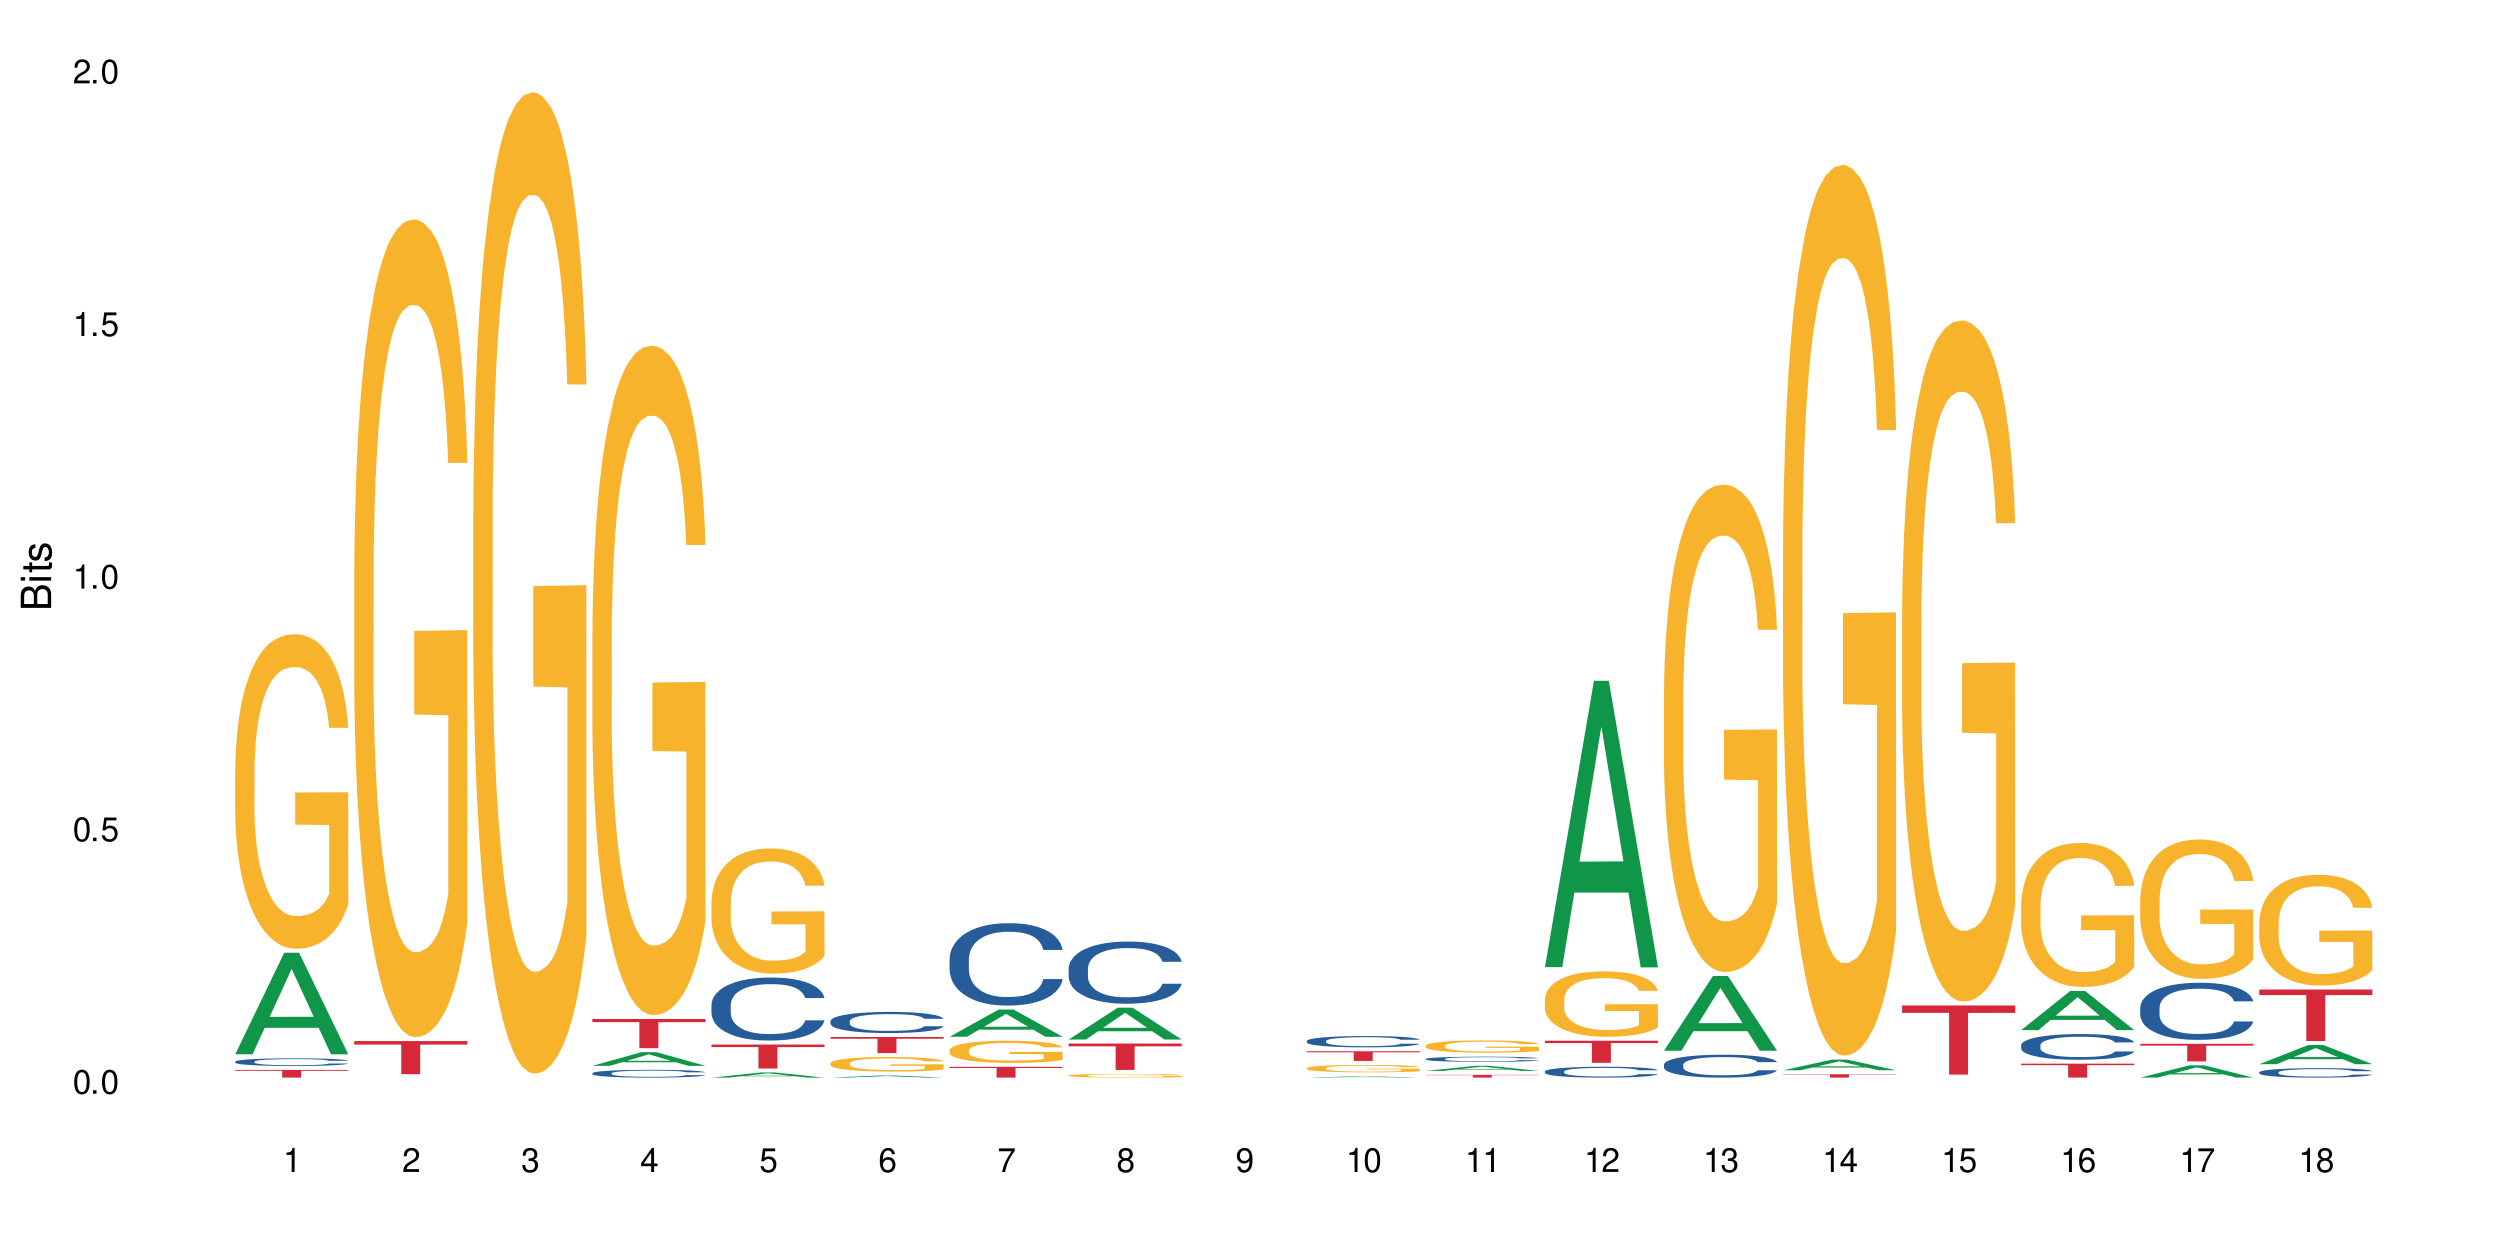 <?xml version="1.0" encoding="UTF-8"?>
<svg xmlns="http://www.w3.org/2000/svg" xmlns:xlink="http://www.w3.org/1999/xlink" width="720" height="360" viewBox="0 0 720 360">
<defs>
<g>
<g id="glyph-0-0">
</g>
<g id="glyph-0-1">
<path d="M 2.641 -6.938 C 2 -6.938 1.422 -6.656 1.078 -6.172 C 0.641 -5.562 0.406 -4.641 0.406 -3.359 C 0.406 -1.016 1.188 0.219 2.641 0.219 C 4.078 0.219 4.859 -1.016 4.859 -3.297 C 4.859 -4.641 4.656 -5.547 4.203 -6.172 C 3.844 -6.656 3.281 -6.938 2.641 -6.938 Z M 2.641 -6.188 C 3.547 -6.188 4 -5.25 4 -3.375 C 4 -1.406 3.562 -0.484 2.625 -0.484 C 1.734 -0.484 1.281 -1.438 1.281 -3.344 C 1.281 -5.25 1.734 -6.188 2.641 -6.188 Z M 2.641 -6.188 "/>
</g>
<g id="glyph-0-2">
<path d="M 1.828 -1 L 0.828 -1 L 0.828 0 L 1.828 0 Z M 1.828 -1 "/>
</g>
<g id="glyph-0-3">
<path d="M 4.562 -6.797 L 1.062 -6.797 L 0.547 -3.094 L 1.328 -3.094 C 1.719 -3.562 2.047 -3.734 2.578 -3.734 C 3.484 -3.734 4.062 -3.109 4.062 -2.094 C 4.062 -1.125 3.484 -0.531 2.578 -0.531 C 1.828 -0.531 1.375 -0.906 1.188 -1.672 L 0.328 -1.672 C 0.453 -1.109 0.547 -0.844 0.75 -0.594 C 1.125 -0.078 1.828 0.219 2.594 0.219 C 3.969 0.219 4.922 -0.781 4.922 -2.219 C 4.922 -3.562 4.031 -4.484 2.719 -4.484 C 2.25 -4.484 1.859 -4.359 1.469 -4.062 L 1.734 -5.969 L 4.562 -5.969 Z M 4.562 -6.797 "/>
</g>
<g id="glyph-0-4">
<path d="M 2.484 -4.938 L 2.484 0 L 3.328 0 L 3.328 -6.938 L 2.766 -6.938 C 2.469 -5.875 2.281 -5.734 0.984 -5.562 L 0.984 -4.938 Z M 2.484 -4.938 "/>
</g>
<g id="glyph-0-5">
<path d="M 4.859 -0.828 L 1.281 -0.828 C 1.359 -1.406 1.672 -1.781 2.5 -2.281 L 3.469 -2.828 C 4.406 -3.344 4.906 -4.062 4.906 -4.906 C 4.906 -5.484 4.672 -6.031 4.266 -6.406 C 3.859 -6.766 3.375 -6.938 2.719 -6.938 C 1.859 -6.938 1.219 -6.625 0.844 -6.031 C 0.609 -5.672 0.5 -5.234 0.484 -4.531 L 1.328 -4.531 C 1.359 -5.016 1.406 -5.281 1.531 -5.516 C 1.75 -5.938 2.188 -6.203 2.703 -6.203 C 3.469 -6.203 4.031 -5.641 4.031 -4.891 C 4.031 -4.344 3.719 -3.859 3.125 -3.516 L 2.234 -3 C 0.812 -2.172 0.406 -1.531 0.328 -0.016 L 4.859 -0.016 Z M 4.859 -0.828 "/>
</g>
<g id="glyph-0-6">
<path d="M 2.125 -3.188 L 2.578 -3.188 C 3.5 -3.188 3.984 -2.766 3.984 -1.922 C 3.984 -1.062 3.469 -0.531 2.594 -0.531 C 1.656 -0.531 1.203 -1 1.156 -2.016 L 0.312 -2.016 C 0.344 -1.453 0.438 -1.094 0.609 -0.781 C 0.953 -0.109 1.625 0.219 2.547 0.219 C 3.953 0.219 4.859 -0.625 4.859 -1.938 C 4.859 -2.828 4.516 -3.297 3.703 -3.594 C 4.344 -3.844 4.656 -4.328 4.656 -5.031 C 4.656 -6.219 3.875 -6.938 2.578 -6.938 C 1.203 -6.938 0.484 -6.172 0.453 -4.703 L 1.297 -4.703 C 1.312 -5.125 1.344 -5.359 1.453 -5.578 C 1.641 -5.969 2.062 -6.203 2.594 -6.203 C 3.344 -6.203 3.797 -5.75 3.797 -5 C 3.797 -4.516 3.609 -4.219 3.25 -4.047 C 3.016 -3.953 2.703 -3.922 2.125 -3.906 Z M 2.125 -3.188 "/>
</g>
<g id="glyph-0-7">
<path d="M 3.141 -1.672 L 3.141 0 L 3.984 0 L 3.984 -1.672 L 4.984 -1.672 L 4.984 -2.438 L 3.984 -2.438 L 3.984 -6.938 L 3.359 -6.938 L 0.266 -2.578 L 0.266 -1.672 Z M 3.141 -2.438 L 1 -2.438 L 3.141 -5.5 Z M 3.141 -2.438 "/>
</g>
<g id="glyph-0-8">
<path d="M 4.781 -5.125 C 4.609 -6.266 3.891 -6.938 2.844 -6.938 C 2.094 -6.938 1.422 -6.578 1.031 -5.953 C 0.594 -5.266 0.406 -4.422 0.406 -3.172 C 0.406 -2 0.578 -1.25 0.984 -0.641 C 1.359 -0.078 1.953 0.219 2.703 0.219 C 3.984 0.219 4.922 -0.75 4.922 -2.094 C 4.922 -3.375 4.062 -4.281 2.844 -4.281 C 2.172 -4.281 1.641 -4.031 1.281 -3.516 C 1.281 -5.234 1.828 -6.188 2.797 -6.188 C 3.391 -6.188 3.797 -5.797 3.938 -5.125 Z M 2.734 -3.531 C 3.547 -3.531 4.062 -2.953 4.062 -2.031 C 4.062 -1.156 3.484 -0.531 2.703 -0.531 C 1.922 -0.531 1.328 -1.188 1.328 -2.078 C 1.328 -2.938 1.906 -3.531 2.734 -3.531 Z M 2.734 -3.531 "/>
</g>
<g id="glyph-0-9">
<path d="M 4.984 -6.797 L 0.438 -6.797 L 0.438 -5.969 L 4.109 -5.969 C 2.5 -3.656 1.828 -2.234 1.328 0 L 2.219 0 C 2.594 -2.172 3.453 -4.047 4.984 -6.094 Z M 4.984 -6.797 "/>
</g>
<g id="glyph-0-10">
<path d="M 3.75 -3.656 C 4.469 -4.094 4.688 -4.438 4.688 -5.078 C 4.688 -6.172 3.844 -6.938 2.641 -6.938 C 1.438 -6.938 0.594 -6.172 0.594 -5.094 C 0.594 -4.438 0.812 -4.094 1.516 -3.656 C 0.734 -3.266 0.359 -2.703 0.359 -1.922 C 0.359 -0.656 1.281 0.219 2.641 0.219 C 3.984 0.219 4.922 -0.656 4.922 -1.922 C 4.922 -2.703 4.531 -3.266 3.75 -3.656 Z M 2.641 -6.188 C 3.359 -6.188 3.812 -5.75 3.812 -5.062 C 3.812 -4.406 3.344 -3.984 2.641 -3.984 C 1.922 -3.984 1.453 -4.406 1.453 -5.078 C 1.453 -5.75 1.922 -6.188 2.641 -6.188 Z M 2.641 -3.266 C 3.484 -3.266 4.062 -2.719 4.062 -1.906 C 4.062 -1.078 3.484 -0.531 2.625 -0.531 C 1.797 -0.531 1.219 -1.094 1.219 -1.906 C 1.219 -2.719 1.781 -3.266 2.641 -3.266 Z M 2.641 -3.266 "/>
</g>
<g id="glyph-0-11">
<path d="M 0.516 -1.578 C 0.672 -0.453 1.406 0.219 2.438 0.219 C 3.188 0.219 3.859 -0.141 4.266 -0.766 C 4.688 -1.453 4.891 -2.297 4.891 -3.547 C 4.891 -4.719 4.703 -5.453 4.312 -6.078 C 3.938 -6.641 3.344 -6.938 2.594 -6.938 C 1.297 -6.938 0.359 -5.969 0.359 -4.625 C 0.359 -3.344 1.234 -2.453 2.453 -2.453 C 3.094 -2.453 3.578 -2.672 4.016 -3.203 C 4 -1.484 3.469 -0.531 2.5 -0.531 C 1.906 -0.531 1.484 -0.906 1.359 -1.578 Z M 2.578 -6.203 C 3.375 -6.203 3.969 -5.531 3.969 -4.641 C 3.969 -3.797 3.391 -3.188 2.547 -3.188 C 1.734 -3.188 1.234 -3.766 1.234 -4.688 C 1.234 -5.562 1.797 -6.203 2.578 -6.203 Z M 2.578 -6.203 "/>
</g>
<g id="glyph-1-0">
</g>
<g id="glyph-1-1">
<path d="M 0 -0.953 L 0 -4.891 C 0 -5.719 -0.234 -6.344 -0.734 -6.797 C -1.188 -7.234 -1.812 -7.469 -2.5 -7.469 C -3.547 -7.469 -4.188 -7 -4.625 -5.875 C -4.984 -6.688 -5.625 -7.094 -6.531 -7.094 C -7.172 -7.094 -7.734 -6.859 -8.141 -6.391 C -8.562 -5.922 -8.75 -5.344 -8.75 -4.5 L -8.75 -0.953 Z M -4.984 -2.062 L -7.766 -2.062 L -7.766 -4.219 C -7.766 -4.844 -7.688 -5.203 -7.453 -5.5 C -7.219 -5.812 -6.859 -5.969 -6.375 -5.969 C -5.891 -5.969 -5.531 -5.812 -5.297 -5.5 C -5.062 -5.203 -4.984 -4.844 -4.984 -4.219 Z M -0.984 -2.062 L -4 -2.062 L -4 -4.781 C -4 -5.766 -3.438 -6.359 -2.484 -6.359 C -1.547 -6.359 -0.984 -5.766 -0.984 -4.781 Z M -0.984 -2.062 "/>
</g>
<g id="glyph-1-2">
<path d="M -6.281 -1.797 L -6.281 -0.797 L 0 -0.797 L 0 -1.797 Z M -8.75 -1.797 L -8.75 -0.797 L -7.484 -0.797 L -7.484 -1.797 Z M -8.75 -1.797 "/>
</g>
<g id="glyph-1-3">
<path d="M -6.281 -3.047 L -6.281 -2.016 L -8.016 -2.016 L -8.016 -1.016 L -6.281 -1.016 L -6.281 -0.172 L -5.469 -0.172 L -5.469 -1.016 L -0.719 -1.016 C -0.078 -1.016 0.281 -1.453 0.281 -2.234 C 0.281 -2.5 0.25 -2.719 0.188 -3.047 L -0.641 -3.047 C -0.609 -2.906 -0.594 -2.766 -0.594 -2.562 C -0.594 -2.141 -0.719 -2.016 -1.156 -2.016 L -5.469 -2.016 L -5.469 -3.047 Z M -6.281 -3.047 "/>
</g>
<g id="glyph-1-4">
<path d="M -4.531 -5.25 C -5.766 -5.25 -6.469 -4.422 -6.469 -2.969 C -6.469 -1.516 -5.719 -0.562 -4.547 -0.562 C -3.562 -0.562 -3.094 -1.062 -2.734 -2.562 L -2.516 -3.484 C -2.344 -4.188 -2.094 -4.469 -1.641 -4.469 C -1.047 -4.469 -0.641 -3.875 -0.641 -3 C -0.641 -2.453 -0.797 -2 -1.062 -1.75 C -1.25 -1.594 -1.422 -1.531 -1.875 -1.469 L -1.875 -0.406 C -0.422 -0.453 0.281 -1.266 0.281 -2.922 C 0.281 -4.5 -0.5 -5.516 -1.719 -5.516 C -2.656 -5.516 -3.172 -4.984 -3.469 -3.734 L -3.703 -2.766 C -3.891 -1.953 -4.156 -1.609 -4.594 -1.609 C -5.188 -1.609 -5.547 -2.125 -5.547 -2.938 C -5.547 -3.75 -5.203 -4.172 -4.531 -4.203 Z M -4.531 -5.25 "/>
</g>
</g>
</defs>
<rect x="-72" y="-36" width="864" height="432" fill="rgb(100%, 100%, 100%)" fill-opacity="1"/>
<path fill-rule="nonzero" fill="rgb(6.275%, 58.824%, 28.235%)" fill-opacity="1" d="M 67.73 303.629 L 67.766 303.602 L 81.859 274.387 L 86.141 274.387 L 100.309 303.656 L 95.332 303.656 L 91.781 296.016 L 76.223 296.016 L 72.742 303.629 L 67.73 303.629 L 77.719 292.855 L 90.352 292.828 L 84.055 279.168 L 83.984 279.141 L 83.914 279.223 L 77.684 292.828 L 77.719 292.855 Z M 67.73 303.629 "/>
<path fill-rule="nonzero" fill="rgb(14.51%, 36.078%, 60%)" fill-opacity="1" d="M 67.73 305.758 L 67.77 305.754 L 67.77 305.707 L 67.891 305.629 L 68.168 305.535 L 68.445 305.469 L 69.16 305.348 L 70.152 305.234 L 71.188 305.145 L 71.941 305.09 L 72.617 305.051 L 74.168 304.977 L 75.16 304.938 L 76.234 304.902 L 77.543 304.867 L 78.496 304.848 L 80.641 304.816 L 82.23 304.801 L 83.461 304.797 L 86.125 304.797 L 87.715 304.805 L 88.867 304.812 L 90.137 304.832 L 91.211 304.848 L 93.078 304.895 L 94.746 304.949 L 95.5 304.98 L 96.691 305.043 L 97.605 305.105 L 98.242 305.156 L 98.957 305.234 L 99.594 305.324 L 100.07 305.426 L 100.309 305.512 L 94.746 305.512 L 94.469 305.434 L 94.148 305.371 L 93.555 305.285 L 92.957 305.227 L 92.125 305.168 L 91.367 305.133 L 90.336 305.094 L 89.422 305.07 L 88.469 305.051 L 87.555 305.039 L 85.809 305.027 L 83.781 305.027 L 83.027 305.031 L 81.477 305.047 L 80.641 305.062 L 79.449 305.09 L 78.617 305.117 L 77.621 305.156 L 76.949 305.191 L 76.113 305.242 L 75.516 305.289 L 74.844 305.355 L 74.445 305.406 L 74.086 305.461 L 73.77 305.531 L 73.531 305.602 L 73.371 305.676 L 73.293 305.746 L 73.293 306.062 L 73.371 306.133 L 73.57 306.219 L 74.086 306.34 L 74.844 306.449 L 75.715 306.535 L 76.551 306.594 L 77.027 306.621 L 77.664 306.656 L 78.656 306.695 L 80.086 306.734 L 80.922 306.75 L 82.191 306.77 L 83.504 306.777 L 85.25 306.777 L 86.801 306.77 L 87.832 306.758 L 88.906 306.742 L 90.375 306.707 L 91.289 306.676 L 92.082 306.637 L 92.68 306.598 L 93.078 306.566 L 93.672 306.504 L 94.148 306.434 L 94.508 306.363 L 94.746 306.297 L 100.309 306.297 L 100.07 306.375 L 99.711 306.453 L 99.355 306.512 L 98.797 306.586 L 98.16 306.648 L 97.246 306.719 L 96.492 306.766 L 95.5 306.816 L 94.586 306.852 L 93.594 306.887 L 92.125 306.926 L 91.168 306.949 L 90.137 306.965 L 88.906 306.98 L 87.355 306.996 L 85.688 307.004 L 84.137 307.008 L 82.469 307.004 L 81.238 306.996 L 79.609 306.977 L 77.582 306.941 L 76.113 306.902 L 74.961 306.863 L 73.969 306.824 L 72.855 306.77 L 71.426 306.68 L 70.551 306.609 L 69.957 306.555 L 69.281 306.477 L 68.805 306.406 L 68.246 306.293 L 67.852 306.148 L 67.73 306.035 Z M 67.73 305.758 "/>
<path fill-rule="nonzero" fill="rgb(96.863%, 70.196%, 16.863%)" fill-opacity="1" d="M 67.73 221.453 L 67.77 221.367 L 67.77 219.715 L 67.93 215.992 L 68.328 210.859 L 68.844 206.641 L 69.398 203.332 L 69.758 201.594 L 70.352 199.109 L 70.871 197.289 L 72.18 193.566 L 73.848 190.094 L 74.762 188.602 L 75.797 187.195 L 77.266 185.625 L 77.941 185.043 L 80.008 183.723 L 82.352 182.895 L 84.934 182.645 L 86.125 182.727 L 87.754 183.059 L 89.977 183.969 L 91.25 184.797 L 92.242 185.625 L 93.273 186.699 L 94.547 188.355 L 95.738 190.34 L 96.691 192.324 L 97.645 194.809 L 98.441 197.457 L 99.113 200.352 L 99.711 203.828 L 100.07 206.723 L 100.309 209.617 L 94.785 209.617 L 94.469 206.723 L 94.109 204.488 L 93.516 201.758 L 92.918 199.773 L 92.32 198.199 L 91.211 196.051 L 90.258 194.727 L 89.062 193.566 L 87.914 192.824 L 86.602 192.324 L 85.809 192.16 L 83.699 192.16 L 81.793 192.738 L 80.684 193.402 L 79.887 194.062 L 78.773 195.305 L 78.102 196.297 L 77.703 196.961 L 76.512 199.523 L 75.715 201.84 L 75.277 203.414 L 74.723 205.895 L 74.324 208.129 L 73.887 211.441 L 73.648 213.922 L 73.332 219.547 L 73.293 234.441 L 73.41 237.586 L 73.648 240.977 L 73.969 243.957 L 74.445 247.102 L 74.922 249.5 L 75.754 252.727 L 76.473 254.879 L 77.027 256.285 L 78.102 258.52 L 78.535 259.266 L 79.57 260.754 L 80.641 261.91 L 81.953 262.906 L 82.945 263.402 L 84.535 263.816 L 86.562 263.816 L 88.945 263.32 L 90.453 262.656 L 91.488 261.996 L 92.164 261.414 L 92.996 260.504 L 93.594 259.68 L 94.148 258.77 L 94.824 257.359 L 94.824 237.586 L 85.012 237.504 L 85.012 228.234 L 100.266 228.152 L 100.309 260.504 L 99.473 262.738 L 98.441 264.891 L 97.445 266.547 L 96.414 267.953 L 94.945 269.523 L 93.754 270.516 L 91.926 271.676 L 90.258 272.422 L 88.508 272.918 L 86.957 273.164 L 85.133 273.246 L 83.504 273.082 L 81.754 272.586 L 80.363 271.922 L 79.094 271.098 L 77.82 270.02 L 76.234 268.281 L 75.199 266.875 L 74.129 265.141 L 73.055 263.07 L 72.102 260.836 L 71.465 259.098 L 70.828 257.113 L 70.152 254.629 L 69.52 251.816 L 69.043 249.254 L 68.605 246.355 L 68.289 243.625 L 67.969 239.902 L 67.809 236.926 L 67.73 234.359 Z M 67.73 221.453 "/>
<path fill-rule="nonzero" fill="rgb(83.922%, 15.686%, 22.353%)" fill-opacity="1" d="M 67.73 308.145 L 100.309 308.145 L 100.309 308.383 L 86.73 308.387 L 86.73 310.355 L 81.27 310.355 L 81.27 308.387 L 81.188 308.383 L 67.73 308.383 Z M 67.73 308.145 "/>
<path fill-rule="nonzero" fill="rgb(96.863%, 70.196%, 16.863%)" fill-opacity="1" d="M 102.023 164.055 L 102.062 163.84 L 102.062 159.539 L 102.219 149.859 L 102.617 136.527 L 103.133 125.559 L 103.691 116.957 L 104.047 112.441 L 104.645 105.988 L 105.16 101.258 L 106.473 91.578 L 108.141 82.547 L 109.055 78.676 L 110.086 75.02 L 111.555 70.934 L 112.23 69.426 L 114.297 65.984 L 116.641 63.836 L 119.223 63.191 L 120.414 63.406 L 122.043 64.266 L 124.27 66.629 L 125.539 68.781 L 126.531 70.934 L 127.566 73.727 L 128.836 78.027 L 130.027 83.191 L 130.98 88.352 L 131.938 94.805 L 132.73 101.688 L 133.406 109.215 L 134 118.246 L 134.359 125.773 L 134.598 133.301 L 129.074 133.301 L 128.758 125.773 L 128.398 119.969 L 127.805 112.871 L 127.207 107.707 L 126.613 103.621 L 125.5 98.031 L 124.547 94.59 L 123.355 91.578 L 122.203 89.645 L 120.891 88.352 L 120.098 87.922 L 117.992 87.922 L 116.086 89.426 L 114.973 91.148 L 114.18 92.867 L 113.066 96.094 L 112.391 98.676 L 111.992 100.395 L 110.801 107.062 L 110.008 113.086 L 109.57 117.172 L 109.012 123.621 L 108.617 129.43 L 108.18 138.031 L 107.941 144.484 L 107.621 159.109 L 107.582 197.82 L 107.703 205.992 L 107.941 214.812 L 108.258 222.555 L 108.734 230.727 L 109.211 236.961 L 110.047 245.352 L 110.762 250.941 L 111.316 254.598 L 112.391 260.406 L 112.828 262.34 L 113.859 266.211 L 114.934 269.223 L 116.242 271.805 L 117.238 273.094 L 118.824 274.168 L 120.852 274.168 L 123.234 272.879 L 124.746 271.156 L 125.777 269.438 L 126.453 267.934 L 127.289 265.566 L 127.883 263.414 L 128.441 261.051 L 129.117 257.395 L 129.117 205.992 L 119.301 205.777 L 119.301 181.691 L 134.559 181.477 L 134.598 265.566 L 133.762 271.371 L 132.73 276.965 L 131.738 281.266 L 130.703 284.922 L 129.234 289.008 L 128.043 291.59 L 126.215 294.602 L 124.547 296.535 L 122.797 297.824 L 121.25 298.473 L 119.422 298.688 L 117.793 298.258 L 116.047 296.965 L 114.656 295.246 L 113.383 293.094 L 112.113 290.297 L 110.523 285.781 L 109.488 282.125 L 108.418 277.609 L 107.344 272.234 L 106.391 266.426 L 105.754 261.91 L 105.121 256.75 L 104.445 250.297 L 103.809 242.984 L 103.332 236.316 L 102.895 228.789 L 102.578 221.691 L 102.262 212.016 L 102.102 204.273 L 102.023 197.605 Z M 102.023 164.055 "/>
<path fill-rule="nonzero" fill="rgb(83.922%, 15.686%, 22.353%)" fill-opacity="1" d="M 102.023 299.824 L 134.598 299.824 L 134.598 300.848 L 121.02 300.855 L 121.02 309.363 L 115.559 309.363 L 115.559 300.863 L 115.48 300.848 L 102.023 300.848 Z M 102.023 299.824 "/>
<path fill-rule="nonzero" fill="rgb(96.863%, 70.196%, 16.863%)" fill-opacity="1" d="M 136.312 147.637 L 136.352 147.379 L 136.352 142.219 L 136.512 130.602 L 136.906 114.598 L 137.426 101.434 L 137.98 91.109 L 138.34 85.691 L 138.934 77.945 L 139.449 72.27 L 140.762 60.652 L 142.43 49.812 L 143.344 45.164 L 144.375 40.777 L 145.848 35.875 L 146.523 34.066 L 148.586 29.938 L 150.93 27.355 L 153.516 26.582 L 154.707 26.84 L 156.336 27.871 L 158.559 30.711 L 159.832 33.293 L 160.824 35.875 L 161.855 39.23 L 163.129 44.391 L 164.32 50.586 L 165.273 56.781 L 166.227 64.523 L 167.02 72.785 L 167.695 81.816 L 168.293 92.66 L 168.648 101.691 L 168.887 110.727 L 163.367 110.727 L 163.047 101.691 L 162.691 94.723 L 162.094 86.207 L 161.5 80.012 L 160.902 75.105 L 159.789 68.395 L 158.836 64.266 L 157.645 60.652 L 156.492 58.328 L 155.184 56.781 L 154.387 56.266 L 152.281 56.266 L 150.375 58.07 L 149.262 60.137 L 148.469 62.203 L 147.355 66.074 L 146.68 69.172 L 146.285 71.234 L 145.09 79.238 L 144.297 86.465 L 143.859 91.367 L 143.305 99.113 L 142.906 106.082 L 142.469 116.406 L 142.23 124.148 L 141.914 141.699 L 141.875 188.16 L 141.992 197.969 L 142.23 208.551 L 142.551 217.844 L 143.027 227.652 L 143.504 235.137 L 144.336 245.203 L 145.051 251.914 L 145.609 256.305 L 146.68 263.273 L 147.117 265.594 L 148.152 270.242 L 149.223 273.855 L 150.535 276.953 L 151.527 278.5 L 153.117 279.793 L 155.145 279.793 L 157.527 278.242 L 159.035 276.18 L 160.07 274.113 L 160.742 272.305 L 161.578 269.469 L 162.176 266.887 L 162.73 264.047 L 163.406 259.66 L 163.406 197.969 L 153.594 197.711 L 153.594 168.801 L 168.848 168.543 L 168.887 269.469 L 168.055 276.438 L 167.02 283.148 L 166.027 288.309 L 164.996 292.699 L 163.523 297.602 L 162.332 300.699 L 160.504 304.312 L 158.836 306.637 L 157.09 308.184 L 155.539 308.957 L 153.711 309.219 L 152.082 308.699 L 150.336 307.152 L 148.945 305.086 L 147.676 302.508 L 146.402 299.152 L 144.812 293.73 L 143.781 289.344 L 142.707 283.922 L 141.637 277.469 L 140.684 270.5 L 140.047 265.078 L 139.41 258.883 L 138.734 251.141 L 138.102 242.367 L 137.625 234.363 L 137.188 225.328 L 136.867 216.812 L 136.551 205.195 L 136.391 195.906 L 136.312 187.902 Z M 136.312 147.637 "/>
<path fill-rule="nonzero" fill="rgb(6.275%, 58.824%, 28.235%)" fill-opacity="1" d="M 170.602 306.961 L 170.637 306.957 L 184.734 303.02 L 189.016 303.02 L 203.18 306.965 L 198.203 306.965 L 194.652 305.934 L 179.094 305.934 L 175.613 306.961 L 170.602 306.961 L 180.59 305.508 L 193.227 305.504 L 186.926 303.664 L 186.855 303.66 L 186.785 303.672 L 180.555 305.504 L 180.59 305.508 Z M 170.602 306.961 "/>
<path fill-rule="nonzero" fill="rgb(14.51%, 36.078%, 60%)" fill-opacity="1" d="M 170.602 309.086 L 170.641 309.082 L 170.641 309.035 L 170.762 308.957 L 171.039 308.855 L 171.316 308.789 L 172.031 308.668 L 173.027 308.551 L 174.059 308.461 L 174.812 308.406 L 175.488 308.363 L 177.039 308.289 L 178.031 308.25 L 179.105 308.215 L 180.414 308.18 L 181.367 308.16 L 183.516 308.125 L 185.102 308.113 L 186.336 308.105 L 188.996 308.105 L 190.586 308.113 L 191.738 308.125 L 193.008 308.141 L 194.082 308.16 L 195.949 308.203 L 197.617 308.262 L 198.371 308.293 L 199.562 308.359 L 200.477 308.422 L 201.113 308.473 L 201.828 308.551 L 202.465 308.641 L 202.941 308.746 L 203.18 308.836 L 197.617 308.836 L 197.34 308.754 L 197.02 308.691 L 196.426 308.605 L 195.828 308.547 L 194.996 308.484 L 194.238 308.445 L 193.207 308.406 L 192.293 308.383 L 191.34 308.363 L 190.426 308.352 L 188.68 308.34 L 186.652 308.34 L 185.898 308.344 L 184.348 308.359 L 183.516 308.375 L 182.32 308.402 L 181.488 308.43 L 180.496 308.473 L 179.82 308.508 L 178.984 308.559 L 178.391 308.605 L 177.715 308.676 L 177.316 308.727 L 176.957 308.785 L 176.641 308.852 L 176.402 308.926 L 176.242 309 L 176.164 309.074 L 176.164 309.395 L 176.242 309.469 L 176.441 309.555 L 176.957 309.68 L 177.715 309.789 L 178.586 309.875 L 179.422 309.938 L 179.898 309.965 L 180.535 310 L 181.527 310.039 L 182.957 310.082 L 183.793 310.098 L 185.062 310.113 L 186.375 310.121 L 188.121 310.121 L 189.672 310.113 L 190.703 310.105 L 191.777 310.086 L 193.246 310.051 L 194.16 310.02 L 194.957 309.98 L 195.551 309.941 L 195.949 309.906 L 196.543 309.844 L 197.02 309.773 L 197.379 309.703 L 197.617 309.633 L 203.18 309.633 L 202.941 309.715 L 202.582 309.793 L 202.227 309.855 L 201.668 309.926 L 201.035 309.992 L 200.121 310.062 L 199.363 310.109 L 198.371 310.16 L 197.457 310.199 L 196.465 310.234 L 194.996 310.277 L 194.043 310.297 L 193.008 310.316 L 191.777 310.332 L 190.227 310.348 L 188.559 310.355 L 187.012 310.355 L 185.34 310.352 L 184.109 310.344 L 182.48 310.324 L 180.453 310.289 L 178.984 310.25 L 177.832 310.211 L 176.84 310.168 L 175.727 310.113 L 174.297 310.023 L 173.422 309.953 L 172.828 309.895 L 172.152 309.816 L 171.676 309.742 L 171.117 309.629 L 170.723 309.48 L 170.602 309.367 Z M 170.602 309.086 "/>
<path fill-rule="nonzero" fill="rgb(96.863%, 70.196%, 16.863%)" fill-opacity="1" d="M 170.602 182.125 L 170.641 181.949 L 170.641 178.43 L 170.801 170.504 L 171.199 159.59 L 171.715 150.609 L 172.27 143.566 L 172.629 139.871 L 173.227 134.586 L 173.742 130.715 L 175.051 122.793 L 176.719 115.398 L 177.633 112.227 L 178.668 109.234 L 180.137 105.891 L 180.812 104.656 L 182.879 101.84 L 185.223 100.078 L 187.805 99.551 L 188.996 99.727 L 190.625 100.43 L 192.852 102.367 L 194.121 104.129 L 195.113 105.891 L 196.148 108.18 L 197.418 111.699 L 198.609 115.926 L 199.562 120.152 L 200.516 125.434 L 201.312 131.066 L 201.988 137.23 L 202.582 144.625 L 202.941 150.785 L 203.18 156.949 L 197.656 156.949 L 197.34 150.785 L 196.98 146.031 L 196.387 140.223 L 195.789 135.996 L 195.195 132.652 L 194.082 128.074 L 193.129 125.258 L 191.938 122.793 L 190.785 121.207 L 189.473 120.152 L 188.68 119.797 L 186.574 119.797 L 184.664 121.031 L 183.555 122.438 L 182.758 123.848 L 181.648 126.488 L 180.973 128.602 L 180.574 130.012 L 179.383 135.469 L 178.586 140.398 L 178.152 143.742 L 177.594 149.023 L 177.199 153.777 L 176.762 160.82 L 176.523 166.102 L 176.203 178.074 L 176.164 209.766 L 176.285 216.457 L 176.523 223.676 L 176.84 230.016 L 177.316 236.703 L 177.793 241.812 L 178.629 248.676 L 179.344 253.254 L 179.898 256.25 L 180.973 261 L 181.41 262.586 L 182.441 265.754 L 183.516 268.219 L 184.824 270.332 L 185.816 271.391 L 187.406 272.27 L 189.434 272.27 L 191.816 271.215 L 193.328 269.805 L 194.359 268.398 L 195.035 267.164 L 195.867 265.227 L 196.465 263.465 L 197.02 261.531 L 197.695 258.535 L 197.695 216.457 L 187.883 216.281 L 187.883 196.562 L 203.141 196.387 L 203.18 265.227 L 202.344 269.98 L 201.312 274.559 L 200.316 278.082 L 199.285 281.074 L 197.816 284.418 L 196.625 286.531 L 194.797 288.996 L 193.129 290.582 L 191.379 291.637 L 189.832 292.164 L 188.004 292.34 L 186.375 291.988 L 184.625 290.934 L 183.234 289.523 L 181.965 287.762 L 180.691 285.477 L 179.105 281.777 L 178.07 278.785 L 177 275.086 L 175.926 270.684 L 174.973 265.934 L 174.336 262.234 L 173.703 258.008 L 173.027 252.727 L 172.391 246.742 L 171.914 241.281 L 171.477 235.121 L 171.16 229.309 L 170.84 221.387 L 170.684 215.051 L 170.602 209.59 Z M 170.602 182.125 "/>
<path fill-rule="nonzero" fill="rgb(83.922%, 15.686%, 22.353%)" fill-opacity="1" d="M 170.602 293.48 L 203.18 293.48 L 203.18 294.379 L 189.602 294.387 L 189.602 301.879 L 184.141 301.879 L 184.141 294.395 L 184.062 294.379 L 170.602 294.379 Z M 170.602 293.48 "/>
<path fill-rule="nonzero" fill="rgb(6.275%, 58.824%, 28.235%)" fill-opacity="1" d="M 204.895 310.355 L 204.93 310.355 L 219.023 308.879 L 223.305 308.879 L 237.469 310.355 L 232.492 310.355 L 228.941 309.969 L 213.387 309.969 L 209.906 310.355 L 204.895 310.355 L 214.883 309.812 L 227.516 309.809 L 221.215 309.121 L 221.145 309.117 L 221.078 309.121 L 214.848 309.809 L 214.883 309.812 Z M 204.895 310.355 "/>
<path fill-rule="nonzero" fill="rgb(14.51%, 36.078%, 60%)" fill-opacity="1" d="M 204.895 289.438 L 204.934 289.422 L 204.934 289.023 L 205.051 288.395 L 205.332 287.598 L 205.609 287.051 L 206.324 286.074 L 207.316 285.129 L 208.348 284.402 L 209.105 283.969 L 209.781 283.637 L 211.328 283.023 L 212.32 282.711 L 213.395 282.43 L 214.707 282.148 L 215.66 281.98 L 217.805 281.715 L 219.395 281.602 L 220.625 281.551 L 223.285 281.551 L 224.875 281.617 L 226.027 281.699 L 227.301 281.832 L 228.371 281.98 L 230.238 282.348 L 231.906 282.809 L 232.664 283.074 L 233.855 283.59 L 234.77 284.086 L 235.402 284.516 L 236.117 285.129 L 236.754 285.875 L 237.23 286.723 L 237.469 287.434 L 231.906 287.434 L 231.629 286.77 L 231.312 286.258 L 230.715 285.578 L 230.121 285.098 L 229.285 284.617 L 228.531 284.301 L 227.496 283.988 L 226.586 283.789 L 225.629 283.637 L 224.719 283.539 L 222.969 283.441 L 220.941 283.441 L 220.188 283.473 L 218.641 283.605 L 217.805 283.723 L 216.613 283.953 L 215.777 284.168 L 214.785 284.5 L 214.109 284.781 L 213.277 285.211 L 212.68 285.594 L 212.004 286.141 L 211.605 286.555 L 211.25 287.02 L 210.934 287.566 L 210.691 288.145 L 210.535 288.758 L 210.453 289.355 L 210.453 291.926 L 210.535 292.52 L 210.734 293.219 L 211.25 294.227 L 212.004 295.105 L 212.879 295.805 L 213.711 296.301 L 214.188 296.531 L 214.824 296.797 L 215.816 297.129 L 217.25 297.461 L 218.082 297.594 L 219.355 297.727 L 220.664 297.793 L 222.414 297.793 L 223.961 297.727 L 224.996 297.641 L 226.066 297.512 L 227.539 297.227 L 228.453 296.965 L 229.246 296.648 L 229.84 296.332 L 230.238 296.066 L 230.836 295.555 L 231.312 294.992 L 231.668 294.41 L 231.906 293.848 L 237.469 293.848 L 237.23 294.512 L 236.875 295.156 L 236.516 295.637 L 235.961 296.219 L 235.324 296.73 L 234.41 297.312 L 233.656 297.691 L 232.664 298.105 L 231.75 298.422 L 230.754 298.703 L 229.285 299.035 L 228.332 299.199 L 227.301 299.348 L 226.066 299.48 L 224.52 299.598 L 222.852 299.664 L 221.301 299.68 L 219.633 299.648 L 218.398 299.582 L 216.773 299.434 L 214.746 299.133 L 213.277 298.82 L 212.125 298.504 L 211.129 298.172 L 210.02 297.727 L 208.586 296.996 L 207.715 296.434 L 207.117 295.969 L 206.441 295.32 L 205.965 294.742 L 205.41 293.812 L 205.012 292.637 L 204.895 291.727 Z M 204.895 289.438 "/>
<path fill-rule="nonzero" fill="rgb(96.863%, 70.196%, 16.863%)" fill-opacity="1" d="M 204.895 259.797 L 204.934 259.766 L 204.934 259.105 L 205.094 257.625 L 205.488 255.582 L 206.004 253.902 L 206.562 252.586 L 206.918 251.895 L 207.516 250.906 L 208.031 250.18 L 209.344 248.699 L 211.012 247.316 L 211.926 246.723 L 212.957 246.164 L 214.426 245.539 L 215.102 245.309 L 217.168 244.781 L 219.512 244.453 L 222.094 244.352 L 223.285 244.387 L 224.914 244.516 L 227.141 244.879 L 228.41 245.207 L 229.406 245.539 L 230.438 245.965 L 231.707 246.625 L 232.902 247.414 L 233.855 248.207 L 234.809 249.195 L 235.602 250.246 L 236.277 251.398 L 236.875 252.781 L 237.23 253.934 L 237.469 255.086 L 231.945 255.086 L 231.629 253.934 L 231.273 253.047 L 230.676 251.961 L 230.078 251.168 L 229.484 250.543 L 228.371 249.688 L 227.418 249.16 L 226.227 248.699 L 225.074 248.402 L 223.762 248.207 L 222.969 248.141 L 220.863 248.141 L 218.957 248.371 L 217.844 248.633 L 217.051 248.898 L 215.938 249.391 L 215.262 249.785 L 214.863 250.051 L 213.672 251.07 L 212.879 251.992 L 212.441 252.617 L 211.887 253.605 L 211.488 254.496 L 211.051 255.812 L 210.812 256.801 L 210.496 259.039 L 210.453 264.965 L 210.574 266.219 L 210.812 267.566 L 211.129 268.754 L 211.605 270.004 L 212.082 270.961 L 212.918 272.242 L 213.633 273.102 L 214.188 273.66 L 215.262 274.551 L 215.699 274.844 L 216.73 275.438 L 217.805 275.898 L 219.117 276.293 L 220.109 276.492 L 221.699 276.656 L 223.723 276.656 L 226.105 276.461 L 227.617 276.195 L 228.648 275.934 L 229.324 275.703 L 230.16 275.34 L 230.754 275.012 L 231.312 274.648 L 231.988 274.09 L 231.988 266.219 L 222.176 266.184 L 222.176 262.496 L 237.43 262.465 L 237.469 275.34 L 236.637 276.23 L 235.602 277.086 L 234.609 277.742 L 233.574 278.305 L 232.105 278.93 L 230.914 279.324 L 229.086 279.785 L 227.418 280.082 L 225.672 280.277 L 224.121 280.379 L 222.293 280.41 L 220.664 280.344 L 218.918 280.148 L 217.527 279.883 L 216.254 279.555 L 214.984 279.125 L 213.395 278.434 L 212.363 277.875 L 211.289 277.184 L 210.215 276.359 L 209.262 275.473 L 208.629 274.781 L 207.992 273.988 L 207.316 273 L 206.68 271.883 L 206.203 270.859 L 205.766 269.707 L 205.449 268.621 L 205.133 267.141 L 204.973 265.953 L 204.895 264.934 Z M 204.895 259.797 "/>
<path fill-rule="nonzero" fill="rgb(83.922%, 15.686%, 22.353%)" fill-opacity="1" d="M 204.895 300.82 L 237.469 300.82 L 237.469 301.562 L 223.895 301.566 L 223.895 307.738 L 218.43 307.738 L 218.43 301.574 L 218.352 301.562 L 204.895 301.562 Z M 204.895 300.82 "/>
<path fill-rule="nonzero" fill="rgb(6.275%, 58.824%, 28.235%)" fill-opacity="1" d="M 239.184 310.355 L 239.219 310.355 L 253.312 309.75 L 257.594 309.75 L 271.762 310.355 L 266.781 310.355 L 263.234 310.199 L 247.676 310.199 L 244.195 310.355 L 239.184 310.355 L 249.172 310.133 L 261.805 310.133 L 255.508 309.852 L 255.367 309.852 L 249.137 310.133 L 249.172 310.133 Z M 239.184 310.355 "/>
<path fill-rule="nonzero" fill="rgb(14.51%, 36.078%, 60%)" fill-opacity="1" d="M 239.184 294.086 L 239.223 294.082 L 239.223 293.949 L 239.344 293.734 L 239.621 293.469 L 239.898 293.285 L 240.613 292.957 L 241.605 292.641 L 242.641 292.398 L 243.395 292.254 L 244.07 292.141 L 245.621 291.934 L 246.613 291.828 L 247.684 291.734 L 248.996 291.641 L 249.949 291.586 L 252.094 291.496 L 253.684 291.457 L 254.914 291.441 L 257.578 291.441 L 259.168 291.465 L 260.32 291.492 L 261.59 291.535 L 262.664 291.586 L 264.531 291.707 L 266.199 291.863 L 266.953 291.953 L 268.145 292.125 L 269.059 292.293 L 269.695 292.438 L 270.41 292.641 L 271.043 292.891 L 271.52 293.176 L 271.762 293.414 L 266.199 293.414 L 265.922 293.191 L 265.602 293.02 L 265.008 292.793 L 264.41 292.629 L 263.574 292.469 L 262.82 292.363 L 261.789 292.258 L 260.875 292.191 L 259.922 292.141 L 259.008 292.109 L 257.258 292.074 L 255.234 292.074 L 254.48 292.086 L 252.93 292.129 L 252.094 292.168 L 250.902 292.246 L 250.07 292.32 L 249.074 292.43 L 248.402 292.523 L 247.566 292.668 L 246.969 292.797 L 246.293 292.98 L 245.898 293.121 L 245.539 293.273 L 245.223 293.457 L 244.984 293.652 L 244.824 293.859 L 244.746 294.059 L 244.746 294.922 L 244.824 295.121 L 245.023 295.355 L 245.539 295.691 L 246.293 295.988 L 247.168 296.219 L 248.004 296.387 L 248.48 296.465 L 249.117 296.555 L 250.109 296.664 L 251.539 296.777 L 252.375 296.82 L 253.645 296.867 L 254.957 296.887 L 256.703 296.887 L 258.254 296.867 L 259.285 296.836 L 260.359 296.793 L 261.828 296.699 L 262.742 296.609 L 263.535 296.504 L 264.133 296.398 L 264.531 296.309 L 265.125 296.137 L 265.602 295.949 L 265.961 295.754 L 266.199 295.566 L 271.762 295.566 L 271.52 295.789 L 271.164 296.004 L 270.805 296.164 L 270.25 296.359 L 269.613 296.531 L 268.699 296.727 L 267.945 296.855 L 266.953 296.992 L 266.039 297.098 L 265.047 297.191 L 263.574 297.305 L 262.621 297.359 L 261.59 297.41 L 260.359 297.453 L 258.809 297.492 L 257.141 297.516 L 255.59 297.52 L 253.922 297.512 L 252.691 297.488 L 251.062 297.438 L 249.035 297.336 L 247.566 297.23 L 246.414 297.125 L 245.422 297.016 L 244.309 296.867 L 242.879 296.621 L 242.004 296.434 L 241.41 296.277 L 240.734 296.059 L 240.258 295.863 L 239.699 295.555 L 239.305 295.16 L 239.184 294.852 Z M 239.184 294.086 "/>
<path fill-rule="nonzero" fill="rgb(96.863%, 70.196%, 16.863%)" fill-opacity="1" d="M 239.184 306.215 L 239.223 306.211 L 239.223 306.133 L 239.383 305.961 L 239.781 305.723 L 240.297 305.527 L 240.852 305.375 L 241.211 305.293 L 241.805 305.18 L 242.32 305.094 L 243.633 304.922 L 245.301 304.762 L 246.215 304.691 L 247.25 304.629 L 248.719 304.555 L 249.395 304.527 L 251.461 304.465 L 253.805 304.43 L 256.387 304.418 L 257.578 304.422 L 259.207 304.438 L 261.43 304.477 L 262.703 304.516 L 263.695 304.555 L 264.727 304.605 L 266 304.68 L 267.191 304.773 L 268.145 304.863 L 269.098 304.98 L 269.895 305.102 L 270.566 305.238 L 271.164 305.398 L 271.52 305.531 L 271.762 305.664 L 266.238 305.664 L 265.922 305.531 L 265.562 305.43 L 264.965 305.301 L 264.371 305.211 L 263.773 305.137 L 262.664 305.039 L 261.707 304.977 L 260.516 304.922 L 259.363 304.887 L 258.055 304.863 L 257.258 304.855 L 255.152 304.855 L 253.246 304.883 L 252.133 304.914 L 251.34 304.945 L 250.227 305.004 L 249.551 305.051 L 249.156 305.078 L 247.965 305.199 L 247.168 305.305 L 246.73 305.379 L 246.176 305.492 L 245.777 305.598 L 245.34 305.75 L 245.102 305.863 L 244.785 306.125 L 244.746 306.816 L 244.863 306.961 L 245.102 307.117 L 245.422 307.254 L 245.898 307.402 L 246.375 307.512 L 247.207 307.66 L 247.922 307.762 L 248.48 307.828 L 249.551 307.93 L 249.988 307.965 L 251.023 308.035 L 252.094 308.086 L 253.406 308.133 L 254.398 308.156 L 255.988 308.176 L 258.016 308.176 L 260.398 308.152 L 261.906 308.121 L 262.941 308.09 L 263.617 308.062 L 264.449 308.023 L 265.047 307.984 L 265.602 307.941 L 266.277 307.875 L 266.277 306.961 L 256.465 306.957 L 256.465 306.527 L 271.719 306.523 L 271.762 308.023 L 270.926 308.125 L 269.895 308.227 L 268.898 308.301 L 267.867 308.367 L 266.398 308.438 L 265.203 308.484 L 263.379 308.539 L 261.707 308.574 L 259.961 308.598 L 258.41 308.609 L 256.586 308.613 L 254.957 308.605 L 253.207 308.582 L 251.816 308.551 L 250.547 308.512 L 249.273 308.461 L 247.684 308.383 L 246.652 308.316 L 245.578 308.238 L 244.508 308.141 L 243.555 308.039 L 242.918 307.957 L 242.281 307.863 L 241.605 307.75 L 240.973 307.621 L 240.496 307.5 L 240.059 307.367 L 239.738 307.242 L 239.422 307.066 L 239.262 306.93 L 239.184 306.812 Z M 239.184 306.215 "/>
<path fill-rule="nonzero" fill="rgb(83.922%, 15.686%, 22.353%)" fill-opacity="1" d="M 239.184 298.66 L 271.762 298.66 L 271.762 299.156 L 258.184 299.16 L 258.184 303.277 L 252.723 303.277 L 252.723 299.164 L 252.641 299.156 L 239.184 299.156 Z M 239.184 298.66 "/>
<path fill-rule="nonzero" fill="rgb(6.275%, 58.824%, 28.235%)" fill-opacity="1" d="M 273.473 298.582 L 273.508 298.578 L 287.605 290.746 L 291.887 290.746 L 306.051 298.59 L 301.074 298.59 L 297.523 296.543 L 281.965 296.543 L 278.484 298.582 L 273.473 298.582 L 283.465 295.695 L 296.098 295.688 L 289.797 292.027 L 289.727 292.02 L 289.656 292.043 L 283.43 295.688 L 283.465 295.695 Z M 273.473 298.582 "/>
<path fill-rule="nonzero" fill="rgb(14.51%, 36.078%, 60%)" fill-opacity="1" d="M 273.473 276.211 L 273.516 276.191 L 273.516 275.668 L 273.633 274.844 L 273.91 273.805 L 274.188 273.09 L 274.906 271.812 L 275.898 270.574 L 276.93 269.621 L 277.684 269.059 L 278.359 268.625 L 279.91 267.824 L 280.902 267.41 L 281.977 267.043 L 283.285 266.672 L 284.242 266.457 L 286.387 266.109 L 287.977 265.957 L 289.207 265.895 L 291.867 265.895 L 293.457 265.98 L 294.609 266.09 L 295.879 266.262 L 296.953 266.457 L 298.82 266.934 L 300.488 267.539 L 301.242 267.887 L 302.434 268.559 L 303.348 269.211 L 303.984 269.773 L 304.699 270.574 L 305.336 271.551 L 305.812 272.656 L 306.051 273.59 L 300.488 273.59 L 300.211 272.723 L 299.895 272.051 L 299.297 271.16 L 298.699 270.531 L 297.867 269.902 L 297.113 269.492 L 296.078 269.078 L 295.164 268.82 L 294.211 268.625 L 293.297 268.496 L 291.551 268.363 L 289.523 268.363 L 288.77 268.406 L 287.219 268.582 L 286.387 268.734 L 285.195 269.035 L 284.359 269.316 L 283.367 269.75 L 282.691 270.121 L 281.855 270.684 L 281.262 271.184 L 280.586 271.898 L 280.188 272.438 L 279.832 273.047 L 279.512 273.762 L 279.273 274.52 L 279.117 275.324 L 279.035 276.102 L 279.035 279.461 L 279.117 280.242 L 279.312 281.152 L 279.832 282.477 L 280.586 283.625 L 281.461 284.535 L 282.293 285.184 L 282.77 285.488 L 283.406 285.836 L 284.398 286.27 L 285.828 286.703 L 286.664 286.875 L 287.934 287.051 L 289.246 287.137 L 290.992 287.137 L 292.543 287.051 L 293.574 286.941 L 294.648 286.77 L 296.117 286.398 L 297.031 286.051 L 297.828 285.641 L 298.422 285.23 L 298.82 284.883 L 299.414 284.211 L 299.895 283.473 L 300.25 282.715 L 300.488 281.977 L 306.051 281.977 L 305.812 282.844 L 305.453 283.691 L 305.098 284.316 L 304.539 285.078 L 303.906 285.75 L 302.992 286.508 L 302.238 287.008 L 301.242 287.547 L 300.328 287.961 L 299.336 288.328 L 297.867 288.762 L 296.914 288.98 L 295.879 289.172 L 294.648 289.348 L 293.098 289.5 L 291.43 289.586 L 289.883 289.605 L 288.215 289.562 L 286.98 289.477 L 285.352 289.281 L 283.328 288.891 L 281.855 288.48 L 280.703 288.066 L 279.711 287.633 L 278.598 287.051 L 277.168 286.094 L 276.297 285.359 L 275.699 284.75 L 275.023 283.906 L 274.547 283.148 L 273.992 281.934 L 273.594 280.395 L 273.473 279.203 Z M 273.473 276.211 "/>
<path fill-rule="nonzero" fill="rgb(96.863%, 70.196%, 16.863%)" fill-opacity="1" d="M 273.473 302.465 L 273.516 302.461 L 273.516 302.344 L 273.672 302.082 L 274.07 301.719 L 274.586 301.422 L 275.145 301.188 L 275.5 301.066 L 276.098 300.891 L 276.613 300.762 L 277.922 300.5 L 279.594 300.254 L 280.508 300.152 L 281.539 300.051 L 283.008 299.941 L 283.684 299.898 L 285.75 299.805 L 288.094 299.75 L 290.676 299.73 L 291.867 299.738 L 293.496 299.762 L 295.723 299.824 L 296.992 299.883 L 297.984 299.941 L 299.02 300.016 L 300.289 300.133 L 301.48 300.273 L 302.434 300.414 L 303.391 300.586 L 304.184 300.773 L 304.859 300.977 L 305.453 301.223 L 305.812 301.426 L 306.051 301.633 L 300.527 301.633 L 300.211 301.426 L 299.852 301.27 L 299.258 301.078 L 298.66 300.938 L 298.066 300.828 L 296.953 300.676 L 296 300.582 L 294.809 300.5 L 293.656 300.449 L 292.344 300.414 L 291.551 300.402 L 289.445 300.402 L 287.539 300.441 L 286.426 300.488 L 285.629 300.535 L 284.52 300.621 L 283.844 300.691 L 283.445 300.738 L 282.254 300.922 L 281.461 301.082 L 281.023 301.195 L 280.465 301.371 L 280.07 301.527 L 279.633 301.762 L 279.395 301.934 L 279.074 302.332 L 279.035 303.379 L 279.156 303.602 L 279.395 303.84 L 279.711 304.051 L 280.188 304.273 L 280.664 304.441 L 281.5 304.668 L 282.215 304.82 L 282.77 304.922 L 283.844 305.078 L 284.281 305.129 L 285.312 305.234 L 286.387 305.316 L 287.695 305.387 L 288.691 305.422 L 290.277 305.449 L 292.305 305.449 L 294.688 305.414 L 296.199 305.371 L 297.23 305.324 L 297.906 305.281 L 298.742 305.219 L 299.336 305.16 L 299.895 305.094 L 300.566 304.996 L 300.566 303.602 L 290.754 303.598 L 290.754 302.945 L 306.012 302.938 L 306.051 305.219 L 305.215 305.375 L 304.184 305.527 L 303.191 305.645 L 302.156 305.742 L 300.688 305.852 L 299.496 305.922 L 297.668 306.004 L 296 306.059 L 294.25 306.094 L 292.703 306.109 L 290.875 306.117 L 289.246 306.105 L 287.496 306.07 L 286.109 306.023 L 284.836 305.965 L 283.566 305.887 L 281.977 305.766 L 280.941 305.668 L 279.871 305.543 L 278.797 305.398 L 277.844 305.242 L 277.207 305.117 L 276.574 304.98 L 275.898 304.805 L 275.262 304.605 L 274.785 304.426 L 274.348 304.219 L 274.031 304.027 L 273.711 303.766 L 273.555 303.555 L 273.473 303.375 Z M 273.473 302.465 "/>
<path fill-rule="nonzero" fill="rgb(83.922%, 15.686%, 22.353%)" fill-opacity="1" d="M 273.473 307.254 L 306.051 307.254 L 306.051 307.586 L 292.473 307.59 L 292.473 310.355 L 287.012 310.355 L 287.012 307.594 L 286.934 307.586 L 273.473 307.586 Z M 273.473 307.254 "/>
<path fill-rule="nonzero" fill="rgb(6.275%, 58.824%, 28.235%)" fill-opacity="1" d="M 307.766 299.383 L 307.801 299.375 L 321.895 290.215 L 326.176 290.215 L 340.34 299.395 L 335.363 299.395 L 331.812 296.996 L 316.258 296.996 L 312.777 299.383 L 307.766 299.383 L 317.754 296.008 L 330.387 295.996 L 324.086 291.715 L 324.02 291.707 L 323.949 291.73 L 317.719 295.996 L 317.754 296.008 Z M 307.766 299.383 "/>
<path fill-rule="nonzero" fill="rgb(14.51%, 36.078%, 60%)" fill-opacity="1" d="M 307.766 278.973 L 307.805 278.953 L 307.805 278.562 L 307.926 277.941 L 308.203 277.156 L 308.48 276.617 L 309.195 275.652 L 310.188 274.719 L 311.223 274 L 311.977 273.574 L 312.652 273.25 L 314.199 272.645 L 315.195 272.332 L 316.266 272.055 L 317.578 271.777 L 318.531 271.613 L 320.676 271.352 L 322.266 271.238 L 323.496 271.188 L 326.16 271.188 L 327.746 271.254 L 328.898 271.336 L 330.172 271.469 L 331.242 271.613 L 333.109 271.973 L 334.777 272.43 L 335.535 272.691 L 336.727 273.199 L 337.641 273.691 L 338.273 274.117 L 338.992 274.719 L 339.625 275.457 L 340.102 276.289 L 340.34 276.992 L 334.777 276.992 L 334.5 276.34 L 334.184 275.832 L 333.586 275.16 L 332.992 274.688 L 332.156 274.215 L 331.402 273.902 L 330.371 273.594 L 329.457 273.395 L 328.504 273.25 L 327.59 273.152 L 325.84 273.055 L 323.816 273.055 L 323.059 273.086 L 321.512 273.215 L 320.676 273.332 L 319.484 273.559 L 318.648 273.773 L 317.656 274.098 L 316.98 274.379 L 316.148 274.801 L 315.551 275.18 L 314.875 275.719 L 314.48 276.125 L 314.121 276.586 L 313.805 277.125 L 313.566 277.695 L 313.406 278.301 L 313.328 278.891 L 313.328 281.422 L 313.406 282.012 L 313.605 282.699 L 314.121 283.695 L 314.875 284.562 L 315.75 285.25 L 316.586 285.738 L 317.062 285.969 L 317.695 286.23 L 318.691 286.559 L 320.121 286.883 L 320.953 287.016 L 322.227 287.145 L 323.535 287.211 L 325.285 287.211 L 326.832 287.145 L 327.867 287.062 L 328.938 286.934 L 330.41 286.656 L 331.324 286.395 L 332.117 286.082 L 332.715 285.773 L 333.109 285.512 L 333.707 285.004 L 334.184 284.449 L 334.539 283.875 L 334.777 283.32 L 340.34 283.32 L 340.102 283.973 L 339.746 284.609 L 339.387 285.086 L 338.832 285.656 L 338.195 286.164 L 337.281 286.738 L 336.527 287.113 L 335.535 287.52 L 334.621 287.832 L 333.629 288.109 L 332.156 288.438 L 331.203 288.602 L 330.172 288.746 L 328.938 288.879 L 327.391 288.992 L 325.723 289.059 L 324.172 289.074 L 322.504 289.043 L 321.273 288.977 L 319.645 288.828 L 317.617 288.535 L 316.148 288.223 L 314.996 287.914 L 314.004 287.586 L 312.891 287.145 L 311.461 286.426 L 310.586 285.871 L 309.988 285.414 L 309.312 284.773 L 308.836 284.203 L 308.281 283.285 L 307.883 282.125 L 307.766 281.227 Z M 307.766 278.973 "/>
<path fill-rule="nonzero" fill="rgb(96.863%, 70.196%, 16.863%)" fill-opacity="1" d="M 307.766 309.742 L 307.805 309.738 L 307.805 309.719 L 307.965 309.676 L 308.359 309.613 L 308.879 309.566 L 309.434 309.523 L 309.789 309.504 L 310.387 309.477 L 310.902 309.453 L 312.215 309.41 L 313.883 309.367 L 314.797 309.352 L 315.828 309.332 L 317.301 309.316 L 317.977 309.309 L 320.039 309.293 L 322.383 309.281 L 326.16 309.281 L 327.789 309.285 L 330.012 309.297 L 331.285 309.305 L 332.277 309.316 L 333.309 309.328 L 334.582 309.348 L 335.773 309.371 L 336.727 309.395 L 337.68 309.426 L 338.473 309.457 L 339.148 309.488 L 339.746 309.531 L 340.102 309.566 L 340.34 309.602 L 334.82 309.602 L 334.5 309.566 L 334.145 309.539 L 333.547 309.508 L 332.953 309.484 L 332.355 309.465 L 331.242 309.438 L 330.289 309.422 L 329.098 309.41 L 327.945 309.402 L 326.637 309.395 L 325.84 309.391 L 323.734 309.391 L 321.828 309.398 L 320.715 309.406 L 319.922 309.414 L 318.809 309.43 L 318.133 309.441 L 317.738 309.449 L 316.543 309.48 L 315.75 309.508 L 315.312 309.527 L 314.758 309.555 L 314.359 309.582 L 313.922 309.621 L 313.684 309.652 L 313.367 309.719 L 313.328 309.895 L 313.445 309.934 L 313.684 309.973 L 314.004 310.008 L 314.48 310.047 L 314.957 310.074 L 315.789 310.113 L 316.504 310.137 L 317.062 310.156 L 318.133 310.18 L 318.57 310.191 L 319.605 310.207 L 320.676 310.223 L 321.988 310.234 L 322.98 310.238 L 324.57 310.246 L 326.594 310.246 L 328.98 310.238 L 330.488 310.23 L 331.523 310.223 L 332.195 310.215 L 333.031 310.207 L 333.629 310.195 L 334.184 310.184 L 334.859 310.168 L 334.859 309.934 L 325.047 309.934 L 325.047 309.82 L 340.301 309.82 L 340.34 310.207 L 339.508 310.23 L 338.473 310.258 L 337.48 310.277 L 336.449 310.293 L 334.977 310.312 L 333.785 310.324 L 331.957 310.34 L 330.289 310.348 L 328.543 310.352 L 326.992 310.355 L 323.535 310.355 L 321.789 310.348 L 320.398 310.34 L 319.125 310.332 L 317.855 310.316 L 316.266 310.297 L 315.234 310.281 L 314.16 310.262 L 313.09 310.234 L 312.137 310.211 L 310.863 310.164 L 310.188 310.137 L 309.551 310.102 L 309.074 310.07 L 308.641 310.035 L 308.32 310.004 L 308.004 309.961 L 307.844 309.926 L 307.766 309.895 Z M 307.766 309.742 "/>
<path fill-rule="nonzero" fill="rgb(83.922%, 15.686%, 22.353%)" fill-opacity="1" d="M 307.766 300.531 L 340.34 300.531 L 340.34 301.348 L 326.766 301.355 L 326.766 308.141 L 321.301 308.141 L 321.301 301.359 L 321.223 301.348 L 307.766 301.348 Z M 307.766 300.531 "/>
<path fill-rule="nonzero" fill="rgb(6.275%, 58.824%, 28.235%)" fill-opacity="1" d="M 376.348 310.355 L 376.383 310.355 L 390.477 309.977 L 394.758 309.977 L 408.922 310.355 L 403.945 310.355 L 400.395 310.258 L 384.84 310.258 L 381.359 310.355 L 376.348 310.355 L 386.336 310.215 L 398.969 310.215 L 392.668 310.039 L 392.598 310.035 L 392.531 310.039 L 386.301 310.215 L 386.336 310.215 Z M 376.348 310.355 "/>
<path fill-rule="nonzero" fill="rgb(14.51%, 36.078%, 60%)" fill-opacity="1" d="M 376.348 299.797 L 376.387 299.793 L 376.387 299.723 L 376.504 299.609 L 376.781 299.465 L 377.062 299.367 L 377.777 299.191 L 378.77 299.023 L 379.801 298.891 L 380.559 298.816 L 381.234 298.754 L 382.781 298.645 L 383.773 298.59 L 384.848 298.539 L 386.16 298.488 L 387.113 298.457 L 389.258 298.41 L 390.848 298.391 L 392.078 298.379 L 394.738 298.379 L 396.328 298.395 L 397.48 298.406 L 398.754 298.43 L 399.824 298.457 L 401.691 298.523 L 403.359 298.605 L 404.113 298.656 L 405.309 298.746 L 406.219 298.836 L 406.855 298.914 L 407.57 299.023 L 408.207 299.156 L 408.684 299.309 L 408.922 299.438 L 403.359 299.438 L 403.082 299.316 L 402.766 299.227 L 402.168 299.105 L 401.574 299.016 L 400.738 298.93 L 399.984 298.875 L 398.949 298.816 L 398.035 298.781 L 397.082 298.754 L 396.168 298.738 L 394.422 298.719 L 392.395 298.719 L 391.641 298.727 L 390.09 298.75 L 389.258 298.77 L 388.066 298.812 L 387.23 298.852 L 386.238 298.91 L 385.562 298.961 L 384.727 299.039 L 384.133 299.105 L 383.457 299.203 L 383.059 299.277 L 382.703 299.363 L 382.383 299.461 L 382.145 299.566 L 381.988 299.676 L 381.906 299.781 L 381.906 300.242 L 381.988 300.352 L 382.188 300.477 L 382.703 300.656 L 383.457 300.812 L 384.332 300.938 L 385.164 301.027 L 385.641 301.07 L 386.277 301.117 L 387.27 301.176 L 388.699 301.234 L 389.535 301.262 L 390.805 301.285 L 392.117 301.297 L 393.867 301.297 L 395.414 301.285 L 396.449 301.27 L 397.52 301.246 L 398.992 301.195 L 399.902 301.148 L 400.699 301.09 L 401.293 301.035 L 401.691 300.988 L 402.289 300.895 L 402.766 300.793 L 403.121 300.688 L 403.359 300.586 L 408.922 300.586 L 408.684 300.707 L 408.328 300.824 L 407.969 300.91 L 407.414 301.012 L 406.777 301.105 L 405.863 301.211 L 405.109 301.277 L 404.113 301.352 L 403.203 301.41 L 402.207 301.461 L 400.738 301.52 L 399.785 301.547 L 398.754 301.574 L 397.52 301.598 L 395.973 301.621 L 394.301 301.633 L 392.754 301.637 L 391.086 301.629 L 389.852 301.617 L 388.223 301.59 L 386.199 301.535 L 384.727 301.48 L 383.578 301.422 L 382.582 301.363 L 381.473 301.285 L 380.039 301.152 L 379.168 301.051 L 378.57 300.969 L 377.895 300.852 L 377.418 300.75 L 376.863 300.582 L 376.465 300.371 L 376.348 300.207 Z M 376.348 299.797 "/>
<path fill-rule="nonzero" fill="rgb(96.863%, 70.196%, 16.863%)" fill-opacity="1" d="M 376.348 307.613 L 376.387 307.609 L 376.387 307.57 L 376.543 307.484 L 376.941 307.363 L 377.457 307.262 L 378.016 307.184 L 378.371 307.145 L 378.969 307.086 L 379.484 307.043 L 380.797 306.953 L 382.465 306.871 L 383.379 306.836 L 384.41 306.805 L 385.879 306.766 L 386.555 306.754 L 388.621 306.723 L 390.965 306.703 L 393.547 306.695 L 394.738 306.699 L 396.367 306.707 L 398.594 306.727 L 399.863 306.746 L 400.859 306.766 L 401.891 306.793 L 403.16 306.832 L 404.352 306.879 L 405.309 306.926 L 406.262 306.984 L 407.055 307.047 L 407.73 307.113 L 408.328 307.195 L 408.684 307.266 L 408.922 307.332 L 403.398 307.332 L 403.082 307.266 L 402.727 307.211 L 402.129 307.148 L 401.531 307.102 L 400.938 307.062 L 399.824 307.012 L 398.871 306.98 L 397.68 306.953 L 396.527 306.938 L 395.215 306.926 L 394.422 306.922 L 392.316 306.922 L 390.41 306.934 L 389.297 306.949 L 388.504 306.965 L 387.391 306.996 L 386.715 307.02 L 386.316 307.035 L 385.125 307.094 L 384.332 307.148 L 383.895 307.188 L 383.34 307.246 L 382.941 307.297 L 382.504 307.375 L 382.266 307.434 L 381.949 307.566 L 381.906 307.918 L 382.027 307.992 L 382.266 308.074 L 382.582 308.145 L 383.059 308.219 L 383.535 308.273 L 384.371 308.352 L 385.086 308.402 L 385.641 308.434 L 386.715 308.488 L 387.152 308.504 L 388.184 308.539 L 389.258 308.566 L 390.566 308.59 L 391.562 308.602 L 393.152 308.613 L 395.176 308.613 L 397.559 308.602 L 399.07 308.586 L 400.102 308.57 L 400.777 308.555 L 401.613 308.535 L 402.207 308.516 L 402.766 308.492 L 403.441 308.461 L 403.441 307.992 L 393.629 307.992 L 393.629 307.773 L 408.883 307.77 L 408.922 308.535 L 408.086 308.586 L 407.055 308.637 L 406.062 308.676 L 405.027 308.711 L 403.559 308.746 L 402.367 308.77 L 400.539 308.797 L 398.871 308.816 L 397.125 308.828 L 395.574 308.832 L 393.746 308.836 L 392.117 308.832 L 390.371 308.82 L 388.98 308.805 L 387.707 308.785 L 386.438 308.758 L 384.848 308.719 L 383.816 308.684 L 382.742 308.645 L 381.668 308.594 L 380.715 308.543 L 380.082 308.5 L 379.445 308.453 L 378.77 308.395 L 378.133 308.328 L 377.656 308.27 L 377.219 308.199 L 376.902 308.137 L 376.586 308.047 L 376.426 307.977 L 376.348 307.918 Z M 376.348 307.613 "/>
<path fill-rule="nonzero" fill="rgb(83.922%, 15.686%, 22.353%)" fill-opacity="1" d="M 376.348 302.773 L 408.922 302.773 L 408.922 303.074 L 395.344 303.074 L 395.344 305.555 L 389.883 305.555 L 389.883 303.078 L 389.805 303.074 L 376.348 303.074 Z M 376.348 302.773 "/>
<path fill-rule="nonzero" fill="rgb(6.275%, 58.824%, 28.235%)" fill-opacity="1" d="M 410.637 308.422 L 410.672 308.422 L 424.766 306.957 L 429.047 306.957 L 443.211 308.426 L 438.234 308.426 L 434.688 308.043 L 419.129 308.043 L 415.648 308.422 L 410.637 308.422 L 420.625 307.883 L 433.258 307.883 L 426.961 307.195 L 426.891 307.195 L 426.82 307.199 L 420.59 307.883 L 420.625 307.883 Z M 410.637 308.422 "/>
<path fill-rule="nonzero" fill="rgb(14.51%, 36.078%, 60%)" fill-opacity="1" d="M 410.637 304.973 L 410.676 304.973 L 410.676 304.941 L 410.797 304.887 L 411.074 304.824 L 411.352 304.777 L 412.066 304.699 L 413.059 304.621 L 414.094 304.559 L 414.848 304.523 L 415.523 304.496 L 417.074 304.445 L 418.066 304.422 L 419.137 304.398 L 420.449 304.375 L 421.402 304.359 L 423.547 304.34 L 425.137 304.328 L 426.367 304.324 L 429.031 304.324 L 430.621 304.332 L 431.77 304.336 L 433.043 304.348 L 434.113 304.359 L 435.98 304.391 L 437.652 304.43 L 438.406 304.449 L 439.598 304.492 L 440.512 304.535 L 441.148 304.57 L 441.863 304.621 L 442.496 304.68 L 442.973 304.75 L 443.211 304.809 L 437.652 304.809 L 437.371 304.754 L 437.055 304.711 L 436.461 304.656 L 435.863 304.617 L 435.027 304.578 L 434.273 304.551 L 433.242 304.527 L 432.328 304.508 L 431.375 304.496 L 430.461 304.488 L 428.711 304.48 L 426.688 304.48 L 425.93 304.484 L 424.383 304.496 L 423.547 304.504 L 422.355 304.523 L 421.523 304.539 L 420.527 304.566 L 419.852 304.59 L 419.02 304.625 L 418.422 304.656 L 417.746 304.703 L 417.352 304.738 L 416.992 304.773 L 416.676 304.82 L 416.438 304.867 L 416.277 304.918 L 416.199 304.969 L 416.199 305.18 L 416.277 305.227 L 416.477 305.285 L 416.992 305.367 L 417.746 305.441 L 418.621 305.496 L 419.457 305.539 L 419.934 305.559 L 420.566 305.578 L 421.562 305.605 L 422.992 305.633 L 423.824 305.645 L 425.098 305.656 L 426.406 305.66 L 428.156 305.66 L 429.707 305.656 L 430.738 305.648 L 431.812 305.637 L 433.281 305.613 L 434.195 305.594 L 434.988 305.566 L 435.586 305.543 L 435.98 305.52 L 436.578 305.477 L 437.055 305.43 L 437.414 305.383 L 437.652 305.336 L 443.211 305.336 L 442.973 305.391 L 442.617 305.445 L 442.258 305.484 L 441.703 305.531 L 441.066 305.574 L 440.152 305.621 L 439.398 305.652 L 438.406 305.688 L 437.492 305.715 L 436.5 305.738 L 435.027 305.766 L 434.074 305.777 L 433.043 305.789 L 431.812 305.801 L 430.262 305.809 L 428.594 305.816 L 427.043 305.816 L 425.375 305.812 L 424.145 305.809 L 422.516 305.797 L 420.488 305.773 L 419.02 305.746 L 417.867 305.719 L 416.875 305.691 L 415.762 305.656 L 414.332 305.598 L 413.457 305.551 L 412.863 305.512 L 412.188 305.457 L 411.711 305.41 L 411.152 305.336 L 410.754 305.238 L 410.637 305.164 Z M 410.637 304.973 "/>
<path fill-rule="nonzero" fill="rgb(96.863%, 70.196%, 16.863%)" fill-opacity="1" d="M 410.637 301.16 L 410.676 301.156 L 410.676 301.094 L 410.836 300.945 L 411.234 300.746 L 411.75 300.582 L 412.305 300.453 L 412.664 300.383 L 413.258 300.285 L 413.773 300.215 L 415.086 300.07 L 416.754 299.934 L 417.668 299.875 L 418.703 299.82 L 420.172 299.758 L 420.848 299.738 L 422.914 299.684 L 425.258 299.652 L 427.84 299.645 L 429.031 299.645 L 430.66 299.66 L 432.883 299.695 L 434.156 299.727 L 435.148 299.758 L 436.18 299.801 L 437.453 299.867 L 438.645 299.945 L 439.598 300.023 L 440.551 300.117 L 441.344 300.223 L 442.02 300.336 L 442.617 300.473 L 442.973 300.586 L 443.211 300.699 L 437.691 300.699 L 437.371 300.586 L 437.016 300.496 L 436.418 300.391 L 435.824 300.312 L 435.227 300.25 L 434.113 300.168 L 433.16 300.117 L 431.969 300.07 L 430.816 300.043 L 429.508 300.023 L 428.711 300.016 L 426.605 300.016 L 424.699 300.039 L 423.586 300.062 L 422.793 300.09 L 421.68 300.137 L 421.004 300.176 L 420.609 300.203 L 419.418 300.305 L 418.621 300.395 L 418.184 300.457 L 417.629 300.551 L 417.23 300.641 L 416.793 300.77 L 416.555 300.867 L 416.238 301.086 L 416.199 301.668 L 416.316 301.793 L 416.555 301.926 L 416.875 302.039 L 417.352 302.164 L 417.828 302.258 L 418.66 302.383 L 419.375 302.469 L 419.934 302.523 L 421.004 302.609 L 421.441 302.641 L 422.477 302.695 L 423.547 302.742 L 424.859 302.781 L 425.852 302.801 L 427.441 302.816 L 429.469 302.816 L 431.852 302.797 L 433.359 302.77 L 434.395 302.746 L 435.07 302.723 L 435.902 302.688 L 436.5 302.656 L 437.055 302.621 L 437.73 302.562 L 437.73 301.793 L 427.918 301.789 L 427.918 301.426 L 443.172 301.422 L 443.211 302.688 L 442.379 302.773 L 441.344 302.859 L 440.352 302.922 L 439.32 302.977 L 437.848 303.039 L 436.656 303.078 L 434.832 303.125 L 433.16 303.152 L 431.414 303.172 L 429.863 303.184 L 428.035 303.184 L 426.406 303.18 L 424.66 303.16 L 423.27 303.133 L 422 303.102 L 420.727 303.059 L 419.137 302.992 L 418.105 302.938 L 417.031 302.867 L 415.961 302.789 L 415.008 302.699 L 414.371 302.633 L 413.734 302.555 L 413.059 302.457 L 412.426 302.348 L 411.949 302.246 L 411.512 302.133 L 411.191 302.027 L 410.875 301.883 L 410.715 301.766 L 410.637 301.664 Z M 410.637 301.16 "/>
<path fill-rule="nonzero" fill="rgb(83.922%, 15.686%, 22.353%)" fill-opacity="1" d="M 410.637 309.562 L 443.211 309.562 L 443.211 309.648 L 429.637 309.648 L 429.637 310.355 L 424.172 310.355 L 424.172 309.652 L 424.094 309.648 L 410.637 309.648 Z M 410.637 309.562 "/>
<path fill-rule="nonzero" fill="rgb(6.275%, 58.824%, 28.235%)" fill-opacity="1" d="M 444.926 278.535 L 444.961 278.457 L 459.059 196.062 L 463.34 196.062 L 477.504 278.613 L 472.527 278.613 L 468.977 257.062 L 453.418 257.062 L 449.938 278.535 L 444.926 278.535 L 454.914 248.148 L 467.551 248.074 L 461.25 209.551 L 461.18 209.473 L 461.109 209.703 L 454.883 248.074 L 454.914 248.148 Z M 444.926 278.535 "/>
<path fill-rule="nonzero" fill="rgb(14.51%, 36.078%, 60%)" fill-opacity="1" d="M 444.926 308.586 L 444.969 308.586 L 444.969 308.516 L 445.086 308.406 L 445.363 308.27 L 445.641 308.176 L 446.355 308.008 L 447.352 307.844 L 448.383 307.719 L 449.137 307.645 L 449.812 307.586 L 451.363 307.48 L 452.355 307.426 L 453.43 307.379 L 454.738 307.328 L 455.691 307.301 L 457.84 307.254 L 459.426 307.234 L 460.66 307.227 L 463.32 307.227 L 464.91 307.238 L 466.062 307.25 L 467.332 307.273 L 468.406 307.301 L 470.273 307.363 L 471.941 307.441 L 472.695 307.488 L 473.887 307.578 L 474.801 307.664 L 475.438 307.738 L 476.152 307.844 L 476.789 307.973 L 477.266 308.117 L 477.504 308.242 L 471.941 308.242 L 471.664 308.125 L 471.344 308.039 L 470.75 307.922 L 470.152 307.836 L 469.32 307.754 L 468.566 307.699 L 467.531 307.645 L 466.617 307.613 L 465.664 307.586 L 464.75 307.57 L 463.004 307.551 L 460.977 307.551 L 460.223 307.559 L 458.672 307.582 L 457.84 307.602 L 456.648 307.641 L 455.812 307.676 L 454.82 307.734 L 454.145 307.785 L 453.309 307.859 L 452.715 307.922 L 452.039 308.02 L 451.641 308.09 L 451.285 308.168 L 450.965 308.266 L 450.727 308.363 L 450.57 308.469 L 450.488 308.574 L 450.488 309.016 L 450.57 309.121 L 450.766 309.242 L 451.285 309.414 L 452.039 309.566 L 452.914 309.688 L 453.746 309.773 L 454.223 309.812 L 454.859 309.859 L 455.852 309.914 L 457.281 309.973 L 458.117 309.996 L 459.387 310.02 L 460.699 310.031 L 462.445 310.031 L 463.996 310.02 L 465.027 310.004 L 466.102 309.98 L 467.57 309.934 L 468.484 309.887 L 469.281 309.832 L 469.875 309.777 L 470.273 309.734 L 470.867 309.645 L 471.344 309.547 L 471.703 309.445 L 471.941 309.348 L 477.504 309.348 L 477.266 309.465 L 476.906 309.574 L 476.551 309.66 L 475.992 309.758 L 475.359 309.848 L 474.445 309.949 L 473.688 310.012 L 472.695 310.086 L 471.781 310.141 L 470.789 310.188 L 469.32 310.246 L 468.367 310.273 L 467.332 310.301 L 466.102 310.324 L 464.551 310.344 L 462.883 310.355 L 461.336 310.355 L 459.664 310.352 L 458.434 310.34 L 456.805 310.312 L 454.781 310.262 L 453.309 310.207 L 452.156 310.152 L 451.164 310.098 L 450.051 310.02 L 448.621 309.895 L 447.746 309.797 L 447.152 309.715 L 446.477 309.605 L 446 309.504 L 445.445 309.344 L 445.047 309.141 L 444.926 308.984 Z M 444.926 308.586 "/>
<path fill-rule="nonzero" fill="rgb(96.863%, 70.196%, 16.863%)" fill-opacity="1" d="M 444.926 287.816 L 444.969 287.801 L 444.969 287.457 L 445.125 286.684 L 445.523 285.617 L 446.039 284.738 L 446.598 284.051 L 446.953 283.691 L 447.551 283.176 L 448.066 282.797 L 449.375 282.023 L 451.047 281.301 L 451.957 280.988 L 452.992 280.699 L 454.461 280.371 L 455.137 280.25 L 457.203 279.977 L 459.547 279.805 L 462.129 279.754 L 463.32 279.77 L 464.949 279.84 L 467.176 280.027 L 468.445 280.199 L 469.438 280.371 L 470.473 280.594 L 471.742 280.938 L 472.934 281.352 L 473.887 281.766 L 474.84 282.281 L 475.637 282.832 L 476.312 283.434 L 476.906 284.156 L 477.266 284.758 L 477.504 285.359 L 471.98 285.359 L 471.664 284.758 L 471.305 284.293 L 470.711 283.723 L 470.113 283.312 L 469.52 282.984 L 468.406 282.539 L 467.453 282.262 L 466.262 282.023 L 465.109 281.867 L 463.797 281.766 L 463.004 281.73 L 460.898 281.73 L 458.992 281.852 L 457.879 281.988 L 457.082 282.125 L 455.973 282.383 L 455.297 282.59 L 454.898 282.727 L 453.707 283.262 L 452.914 283.742 L 452.477 284.066 L 451.918 284.586 L 451.523 285.047 L 451.086 285.738 L 450.848 286.254 L 450.527 287.422 L 450.488 290.516 L 450.609 291.172 L 450.848 291.875 L 451.164 292.496 L 451.641 293.148 L 452.117 293.648 L 452.953 294.316 L 453.668 294.766 L 454.223 295.059 L 455.297 295.52 L 455.734 295.676 L 456.766 295.984 L 457.84 296.227 L 459.148 296.434 L 460.145 296.535 L 461.73 296.621 L 463.758 296.621 L 466.141 296.52 L 467.652 296.383 L 468.684 296.242 L 469.359 296.125 L 470.195 295.934 L 470.789 295.762 L 471.344 295.574 L 472.02 295.281 L 472.02 291.172 L 462.207 291.152 L 462.207 289.227 L 477.465 289.211 L 477.504 295.934 L 476.668 296.398 L 475.637 296.844 L 474.645 297.191 L 473.609 297.48 L 472.141 297.809 L 470.949 298.016 L 469.121 298.254 L 467.453 298.41 L 465.703 298.512 L 464.156 298.566 L 462.328 298.582 L 460.699 298.547 L 458.949 298.445 L 457.559 298.309 L 456.289 298.137 L 455.02 297.91 L 453.43 297.551 L 452.395 297.258 L 451.324 296.898 L 450.25 296.469 L 449.297 296.004 L 448.66 295.641 L 448.027 295.23 L 447.352 294.715 L 446.715 294.129 L 446.238 293.594 L 445.801 292.992 L 445.484 292.426 L 445.164 291.652 L 445.008 291.031 L 444.926 290.5 Z M 444.926 287.816 "/>
<path fill-rule="nonzero" fill="rgb(83.922%, 15.686%, 22.353%)" fill-opacity="1" d="M 444.926 299.723 L 477.504 299.723 L 477.504 300.402 L 463.926 300.41 L 463.926 306.086 L 458.465 306.086 L 458.465 300.414 L 458.387 300.402 L 444.926 300.402 Z M 444.926 299.723 "/>
<path fill-rule="nonzero" fill="rgb(6.275%, 58.824%, 28.235%)" fill-opacity="1" d="M 479.219 302.602 L 479.254 302.578 L 493.348 281.066 L 497.629 281.066 L 511.793 302.621 L 506.816 302.621 L 503.266 296.992 L 487.711 296.992 L 484.23 302.602 L 479.219 302.602 L 489.207 294.664 L 501.84 294.645 L 495.539 284.586 L 495.473 284.566 L 495.402 284.629 L 489.172 294.645 L 489.207 294.664 Z M 479.219 302.602 "/>
<path fill-rule="nonzero" fill="rgb(14.51%, 36.078%, 60%)" fill-opacity="1" d="M 479.219 306.629 L 479.258 306.625 L 479.258 306.48 L 479.375 306.25 L 479.656 305.961 L 479.934 305.762 L 480.648 305.406 L 481.641 305.062 L 482.676 304.797 L 483.43 304.641 L 484.105 304.52 L 485.652 304.297 L 486.648 304.184 L 487.719 304.078 L 489.031 303.977 L 489.984 303.918 L 492.129 303.82 L 493.719 303.777 L 494.949 303.758 L 497.609 303.758 L 499.199 303.785 L 500.352 303.812 L 501.625 303.863 L 502.695 303.918 L 504.562 304.051 L 506.23 304.219 L 506.988 304.312 L 508.18 304.5 L 509.094 304.684 L 509.727 304.84 L 510.441 305.062 L 511.078 305.332 L 511.555 305.641 L 511.793 305.898 L 506.23 305.898 L 505.953 305.66 L 505.637 305.473 L 505.039 305.227 L 504.445 305.051 L 503.609 304.875 L 502.855 304.762 L 501.824 304.645 L 500.91 304.574 L 499.957 304.52 L 499.043 304.484 L 497.293 304.445 L 495.266 304.445 L 494.512 304.461 L 492.965 304.508 L 492.129 304.551 L 490.938 304.633 L 490.102 304.711 L 489.109 304.832 L 488.434 304.934 L 487.602 305.094 L 487.004 305.23 L 486.328 305.43 L 485.93 305.582 L 485.574 305.75 L 485.258 305.949 L 485.02 306.16 L 484.859 306.383 L 484.781 306.602 L 484.781 307.535 L 484.859 307.75 L 485.059 308.004 L 485.574 308.371 L 486.328 308.691 L 487.203 308.945 L 488.039 309.125 L 488.516 309.211 L 489.148 309.309 L 490.145 309.43 L 491.574 309.547 L 492.406 309.598 L 493.68 309.645 L 494.988 309.668 L 496.738 309.668 L 498.285 309.645 L 499.32 309.613 L 500.391 309.566 L 501.863 309.465 L 502.777 309.367 L 503.57 309.254 L 504.168 309.137 L 504.562 309.043 L 505.16 308.855 L 505.637 308.648 L 505.992 308.438 L 506.23 308.234 L 511.793 308.234 L 511.555 308.477 L 511.199 308.711 L 510.84 308.887 L 510.285 309.098 L 509.648 309.285 L 508.734 309.496 L 507.98 309.633 L 506.988 309.785 L 506.074 309.898 L 505.078 310 L 503.609 310.121 L 502.656 310.184 L 501.625 310.234 L 500.391 310.285 L 498.844 310.328 L 497.176 310.352 L 495.625 310.355 L 493.957 310.344 L 492.727 310.32 L 491.098 310.266 L 489.07 310.156 L 487.602 310.043 L 486.449 309.93 L 485.453 309.809 L 484.344 309.645 L 482.914 309.379 L 482.039 309.176 L 481.441 309.008 L 480.766 308.77 L 480.289 308.559 L 479.734 308.223 L 479.336 307.793 L 479.219 307.461 Z M 479.219 306.629 "/>
<path fill-rule="nonzero" fill="rgb(96.863%, 70.196%, 16.863%)" fill-opacity="1" d="M 479.219 199.684 L 479.258 199.555 L 479.258 196.992 L 479.418 191.227 L 479.812 183.277 L 480.332 176.742 L 480.887 171.613 L 481.242 168.922 L 481.84 165.074 L 482.355 162.258 L 483.668 156.488 L 485.336 151.105 L 486.25 148.797 L 487.281 146.617 L 488.754 144.184 L 489.426 143.285 L 491.492 141.234 L 493.836 139.953 L 496.418 139.566 L 497.609 139.695 L 499.238 140.211 L 501.465 141.617 L 502.734 142.902 L 503.73 144.184 L 504.762 145.848 L 506.035 148.414 L 507.227 151.488 L 508.18 154.566 L 509.133 158.41 L 509.926 162.512 L 510.602 167 L 511.199 172.383 L 511.555 176.867 L 511.793 181.355 L 506.273 181.355 L 505.953 176.867 L 505.598 173.406 L 505 169.18 L 504.406 166.102 L 503.809 163.668 L 502.695 160.332 L 501.742 158.281 L 500.551 156.488 L 499.398 155.336 L 498.09 154.566 L 497.293 154.309 L 495.188 154.309 L 493.281 155.207 L 492.168 156.23 L 491.375 157.258 L 490.262 159.18 L 489.586 160.719 L 489.188 161.742 L 487.996 165.719 L 487.203 169.305 L 486.766 171.742 L 486.211 175.586 L 485.812 179.047 L 485.375 184.176 L 485.137 188.02 L 484.82 196.738 L 484.781 219.809 L 484.898 224.68 L 485.137 229.934 L 485.453 234.551 L 485.93 239.422 L 486.41 243.137 L 487.242 248.137 L 487.957 251.469 L 488.516 253.648 L 489.586 257.109 L 490.023 258.262 L 491.055 260.57 L 492.129 262.363 L 493.441 263.902 L 494.434 264.672 L 496.023 265.312 L 498.047 265.312 L 500.434 264.543 L 501.941 263.52 L 502.973 262.492 L 503.648 261.594 L 504.484 260.188 L 505.078 258.902 L 505.637 257.492 L 506.312 255.316 L 506.312 224.68 L 496.5 224.551 L 496.5 210.195 L 511.754 210.066 L 511.793 260.188 L 510.961 263.648 L 509.926 266.98 L 508.934 269.543 L 507.902 271.723 L 506.43 274.156 L 505.238 275.695 L 503.41 277.488 L 501.742 278.645 L 499.996 279.414 L 498.445 279.797 L 496.617 279.926 L 494.988 279.668 L 493.242 278.898 L 491.852 277.875 L 490.578 276.594 L 489.309 274.926 L 487.719 272.234 L 486.688 270.055 L 485.613 267.363 L 484.543 264.16 L 483.586 260.699 L 482.953 258.008 L 482.316 254.93 L 481.641 251.086 L 481.004 246.727 L 480.527 242.754 L 480.09 238.266 L 479.773 234.035 L 479.457 228.27 L 479.297 223.656 L 479.219 219.68 Z M 479.219 199.684 "/>
<path fill-rule="nonzero" fill="rgb(6.275%, 58.824%, 28.235%)" fill-opacity="1" d="M 513.508 308.242 L 513.543 308.238 L 527.637 305.16 L 531.918 305.16 L 546.086 308.246 L 541.109 308.246 L 537.559 307.441 L 522 307.441 L 518.52 308.242 L 513.508 308.242 L 523.496 307.105 L 536.129 307.105 L 529.832 305.664 L 529.762 305.66 L 529.691 305.672 L 523.461 307.105 L 523.496 307.105 Z M 513.508 308.242 "/>
<path fill-rule="nonzero" fill="rgb(96.863%, 70.196%, 16.863%)" fill-opacity="1" d="M 513.508 157.367 L 513.547 157.133 L 513.547 152.449 L 513.707 141.906 L 514.105 127.383 L 514.621 115.434 L 515.176 106.062 L 515.535 101.145 L 516.129 94.117 L 516.648 88.961 L 517.957 78.422 L 519.625 68.582 L 520.539 64.363 L 521.574 60.383 L 523.043 55.93 L 523.719 54.289 L 525.785 50.543 L 528.129 48.199 L 530.711 47.496 L 531.902 47.73 L 533.531 48.668 L 535.754 51.246 L 537.027 53.586 L 538.02 55.93 L 539.051 58.977 L 540.324 63.66 L 541.516 69.285 L 542.469 74.906 L 543.422 81.934 L 544.219 89.43 L 544.891 97.629 L 545.488 107.469 L 545.848 115.668 L 546.086 123.867 L 540.562 123.867 L 540.246 115.668 L 539.887 109.344 L 539.293 101.613 L 538.695 95.992 L 538.098 91.539 L 536.988 85.449 L 536.035 81.699 L 534.84 78.422 L 533.691 76.312 L 532.379 74.906 L 531.586 74.438 L 529.48 74.438 L 527.57 76.078 L 526.461 77.953 L 525.664 79.824 L 524.551 83.34 L 523.879 86.152 L 523.48 88.023 L 522.289 95.289 L 521.492 101.848 L 521.055 106.297 L 520.5 113.328 L 520.102 119.652 L 519.664 129.023 L 519.426 136.051 L 519.109 151.98 L 519.07 194.148 L 519.188 203.051 L 519.426 212.656 L 519.746 221.09 L 520.223 229.992 L 520.699 236.785 L 521.531 245.922 L 522.25 252.012 L 522.805 255.996 L 523.879 262.32 L 524.312 264.43 L 525.348 268.645 L 526.418 271.926 L 527.73 274.738 L 528.723 276.145 L 530.312 277.312 L 532.34 277.312 L 534.723 275.91 L 536.23 274.035 L 537.266 272.16 L 537.941 270.52 L 538.773 267.941 L 539.371 265.602 L 539.926 263.023 L 540.602 259.043 L 540.602 203.051 L 530.789 202.816 L 530.789 176.578 L 546.043 176.344 L 546.086 267.941 L 545.25 274.27 L 544.219 280.359 L 543.223 285.047 L 542.191 289.027 L 540.723 293.48 L 539.531 296.289 L 537.703 299.57 L 536.035 301.68 L 534.285 303.082 L 532.734 303.785 L 530.91 304.02 L 529.281 303.551 L 527.531 302.148 L 526.141 300.273 L 524.871 297.93 L 523.598 294.883 L 522.012 289.965 L 520.977 285.98 L 519.906 281.062 L 518.832 275.207 L 517.879 268.879 L 517.242 263.961 L 516.605 258.34 L 515.934 251.309 L 515.297 243.344 L 514.82 236.082 L 514.383 227.883 L 514.066 220.152 L 513.746 209.609 L 513.586 201.176 L 513.508 193.914 Z M 513.508 157.367 "/>
<path fill-rule="nonzero" fill="rgb(83.922%, 15.686%, 22.353%)" fill-opacity="1" d="M 513.508 309.383 L 546.086 309.383 L 546.086 309.488 L 532.508 309.488 L 532.508 310.355 L 527.047 310.355 L 527.047 309.488 L 513.508 309.488 Z M 513.508 309.383 "/>
<path fill-rule="nonzero" fill="rgb(96.863%, 70.196%, 16.863%)" fill-opacity="1" d="M 547.801 176.297 L 547.84 176.117 L 547.84 172.535 L 547.996 164.473 L 548.395 153.367 L 548.91 144.23 L 549.469 137.066 L 549.824 133.305 L 550.422 127.93 L 550.938 123.988 L 552.25 115.93 L 553.918 108.406 L 554.832 105.18 L 555.863 102.137 L 557.332 98.73 L 558.008 97.477 L 560.074 94.613 L 562.418 92.82 L 565 92.281 L 566.191 92.461 L 567.82 93.18 L 570.047 95.148 L 571.316 96.941 L 572.309 98.73 L 573.344 101.062 L 574.613 104.645 L 575.805 108.941 L 576.762 113.242 L 577.715 118.617 L 578.508 124.348 L 579.184 130.617 L 579.777 138.141 L 580.137 144.41 L 580.375 150.68 L 574.852 150.68 L 574.535 144.41 L 574.176 139.574 L 573.582 133.664 L 572.984 129.363 L 572.391 125.961 L 571.277 121.305 L 570.324 118.438 L 569.133 115.93 L 567.98 114.316 L 566.668 113.242 L 565.875 112.883 L 563.77 112.883 L 561.863 114.137 L 560.75 115.57 L 559.957 117.004 L 558.844 119.691 L 558.168 121.84 L 557.77 123.273 L 556.578 128.828 L 555.785 133.844 L 555.348 137.246 L 554.789 142.621 L 554.395 147.457 L 553.957 154.621 L 553.719 159.996 L 553.398 172.176 L 553.359 204.422 L 553.48 211.227 L 553.719 218.574 L 554.035 225.023 L 554.512 231.828 L 554.988 237.023 L 555.824 244.012 L 556.539 248.668 L 557.094 251.711 L 558.168 256.551 L 558.605 258.16 L 559.637 261.387 L 560.711 263.895 L 562.02 266.043 L 563.016 267.117 L 564.602 268.016 L 566.629 268.016 L 569.012 266.938 L 570.523 265.508 L 571.555 264.074 L 572.23 262.82 L 573.066 260.848 L 573.66 259.059 L 574.219 257.086 L 574.895 254.043 L 574.895 211.227 L 565.082 211.051 L 565.082 190.984 L 580.336 190.809 L 580.375 260.848 L 579.539 265.684 L 578.508 270.344 L 577.516 273.926 L 576.48 276.973 L 575.012 280.375 L 573.82 282.523 L 571.992 285.031 L 570.324 286.645 L 568.574 287.719 L 567.027 288.258 L 565.199 288.434 L 563.57 288.078 L 561.824 287.004 L 560.434 285.57 L 559.16 283.777 L 557.891 281.449 L 556.301 277.688 L 555.266 274.641 L 554.195 270.879 L 553.121 266.402 L 552.168 261.566 L 551.535 257.805 L 550.898 253.504 L 550.223 248.129 L 549.586 242.039 L 549.109 236.484 L 548.672 230.215 L 548.355 224.305 L 548.039 216.242 L 547.879 209.797 L 547.801 204.242 Z M 547.801 176.297 "/>
<path fill-rule="nonzero" fill="rgb(83.922%, 15.686%, 22.353%)" fill-opacity="1" d="M 547.801 289.574 L 580.375 289.574 L 580.375 291.707 L 566.797 291.723 L 566.797 309.48 L 561.336 309.48 L 561.336 291.742 L 561.258 291.707 L 547.801 291.707 Z M 547.801 289.574 "/>
<path fill-rule="nonzero" fill="rgb(6.275%, 58.824%, 28.235%)" fill-opacity="1" d="M 582.09 296.672 L 582.125 296.66 L 596.219 285.383 L 600.5 285.383 L 614.664 296.68 L 609.688 296.68 L 606.137 293.73 L 590.582 293.73 L 587.102 296.672 L 582.09 296.672 L 592.078 292.512 L 604.711 292.5 L 598.414 287.227 L 598.344 287.219 L 598.273 287.25 L 592.043 292.5 L 592.078 292.512 Z M 582.09 296.672 "/>
<path fill-rule="nonzero" fill="rgb(14.51%, 36.078%, 60%)" fill-opacity="1" d="M 582.09 301.031 L 582.129 301.027 L 582.129 300.863 L 582.25 300.605 L 582.527 300.285 L 582.805 300.062 L 583.52 299.664 L 584.512 299.277 L 585.547 298.98 L 586.301 298.805 L 586.977 298.672 L 588.523 298.422 L 589.52 298.293 L 590.59 298.18 L 591.902 298.062 L 592.855 297.996 L 595 297.887 L 596.59 297.84 L 597.82 297.82 L 600.484 297.82 L 602.07 297.848 L 603.223 297.883 L 604.496 297.934 L 605.566 297.996 L 607.434 298.145 L 609.105 298.332 L 609.859 298.441 L 611.051 298.652 L 611.965 298.852 L 612.602 299.027 L 613.316 299.277 L 613.949 299.582 L 614.426 299.926 L 614.664 300.215 L 609.105 300.215 L 608.824 299.945 L 608.508 299.738 L 607.91 299.461 L 607.316 299.266 L 606.48 299.07 L 605.727 298.941 L 604.695 298.812 L 603.781 298.73 L 602.828 298.672 L 601.914 298.629 L 600.164 298.59 L 598.141 298.59 L 597.383 298.602 L 595.836 298.656 L 595 298.703 L 593.809 298.801 L 592.977 298.887 L 591.98 299.023 L 591.305 299.137 L 590.473 299.312 L 589.875 299.469 L 589.199 299.691 L 588.805 299.859 L 588.445 300.047 L 588.129 300.27 L 587.891 300.508 L 587.73 300.754 L 587.652 301 L 587.652 302.043 L 587.73 302.289 L 587.93 302.57 L 588.445 302.984 L 589.199 303.34 L 590.074 303.625 L 590.91 303.824 L 591.387 303.922 L 592.02 304.027 L 593.016 304.164 L 594.445 304.297 L 595.277 304.352 L 596.551 304.406 L 597.859 304.434 L 599.609 304.434 L 601.16 304.406 L 602.191 304.371 L 603.266 304.32 L 604.734 304.203 L 605.648 304.098 L 606.441 303.969 L 607.039 303.84 L 607.434 303.73 L 608.031 303.523 L 608.508 303.293 L 608.867 303.059 L 609.105 302.828 L 614.664 302.828 L 614.426 303.098 L 614.07 303.359 L 613.711 303.555 L 613.156 303.793 L 612.52 304 L 611.605 304.238 L 610.852 304.395 L 609.859 304.562 L 608.945 304.691 L 607.953 304.805 L 606.48 304.938 L 605.527 305.008 L 604.496 305.066 L 603.266 305.121 L 601.715 305.168 L 600.047 305.195 L 598.496 305.203 L 596.828 305.188 L 595.598 305.16 L 593.969 305.102 L 591.941 304.98 L 590.473 304.852 L 589.32 304.723 L 588.328 304.59 L 587.215 304.406 L 585.785 304.109 L 584.91 303.879 L 584.312 303.691 L 583.641 303.43 L 583.16 303.191 L 582.605 302.812 L 582.207 302.336 L 582.09 301.965 Z M 582.09 301.031 "/>
<path fill-rule="nonzero" fill="rgb(96.863%, 70.196%, 16.863%)" fill-opacity="1" d="M 582.09 260.535 L 582.129 260.496 L 582.129 259.738 L 582.289 258.035 L 582.684 255.688 L 583.203 253.758 L 583.758 252.242 L 584.117 251.445 L 584.711 250.309 L 585.227 249.477 L 586.539 247.773 L 588.207 246.184 L 589.121 245.5 L 590.152 244.855 L 591.625 244.137 L 592.301 243.871 L 594.363 243.266 L 596.707 242.887 L 599.293 242.773 L 600.484 242.812 L 602.113 242.965 L 604.336 243.379 L 605.609 243.758 L 606.602 244.137 L 607.633 244.629 L 608.906 245.387 L 610.098 246.297 L 611.051 247.203 L 612.004 248.34 L 612.797 249.555 L 613.473 250.879 L 614.07 252.469 L 614.426 253.793 L 614.664 255.121 L 609.145 255.121 L 608.824 253.793 L 608.469 252.773 L 607.871 251.523 L 607.277 250.613 L 606.68 249.895 L 605.566 248.91 L 604.613 248.305 L 603.422 247.773 L 602.27 247.434 L 600.961 247.203 L 600.164 247.129 L 598.059 247.129 L 596.152 247.395 L 595.039 247.695 L 594.246 248 L 593.133 248.566 L 592.457 249.023 L 592.062 249.324 L 590.867 250.5 L 590.074 251.559 L 589.637 252.281 L 589.082 253.414 L 588.684 254.438 L 588.246 255.953 L 588.008 257.09 L 587.691 259.664 L 587.652 266.48 L 587.77 267.922 L 588.008 269.473 L 588.328 270.836 L 588.805 272.273 L 589.281 273.375 L 590.113 274.852 L 590.828 275.836 L 591.387 276.48 L 592.457 277.5 L 592.895 277.844 L 593.93 278.523 L 595 279.055 L 596.312 279.508 L 597.305 279.734 L 598.895 279.926 L 600.922 279.926 L 603.305 279.699 L 604.812 279.395 L 605.848 279.09 L 606.523 278.828 L 607.355 278.41 L 607.953 278.031 L 608.508 277.613 L 609.184 276.973 L 609.184 267.922 L 599.371 267.883 L 599.371 263.641 L 614.625 263.602 L 614.664 278.41 L 613.832 279.434 L 612.797 280.418 L 611.805 281.176 L 610.773 281.82 L 609.301 282.539 L 608.109 282.992 L 606.281 283.523 L 604.613 283.863 L 602.867 284.09 L 601.316 284.203 L 599.488 284.242 L 597.859 284.168 L 596.113 283.938 L 594.723 283.637 L 593.453 283.258 L 592.18 282.766 L 590.59 281.969 L 589.559 281.324 L 588.484 280.531 L 587.414 279.586 L 586.461 278.562 L 585.824 277.766 L 585.188 276.859 L 584.512 275.723 L 583.879 274.434 L 583.402 273.258 L 582.965 271.934 L 582.645 270.684 L 582.328 268.98 L 582.168 267.617 L 582.09 266.441 Z M 582.09 260.535 "/>
<path fill-rule="nonzero" fill="rgb(83.922%, 15.686%, 22.353%)" fill-opacity="1" d="M 582.09 306.344 L 614.664 306.344 L 614.664 306.773 L 601.09 306.777 L 601.09 310.355 L 595.625 310.355 L 595.625 306.781 L 595.547 306.773 L 582.09 306.773 Z M 582.09 306.344 "/>
<path fill-rule="nonzero" fill="rgb(6.275%, 58.824%, 28.235%)" fill-opacity="1" d="M 616.379 310.352 L 616.414 310.352 L 630.512 306.824 L 634.793 306.824 L 648.957 310.355 L 643.98 310.355 L 640.43 309.434 L 624.871 309.434 L 621.391 310.352 L 616.379 310.352 L 626.367 309.055 L 639.004 309.051 L 632.703 307.402 L 632.633 307.398 L 632.562 307.41 L 626.332 309.051 L 626.367 309.055 Z M 616.379 310.352 "/>
<path fill-rule="nonzero" fill="rgb(14.51%, 36.078%, 60%)" fill-opacity="1" d="M 616.379 290.199 L 616.418 290.184 L 616.418 289.824 L 616.539 289.25 L 616.816 288.531 L 617.094 288.035 L 617.809 287.148 L 618.805 286.293 L 619.836 285.633 L 620.59 285.242 L 621.266 284.941 L 622.816 284.387 L 623.809 284.102 L 624.883 283.844 L 626.191 283.59 L 627.145 283.438 L 629.293 283.199 L 630.879 283.094 L 632.113 283.047 L 634.773 283.047 L 636.363 283.109 L 637.516 283.184 L 638.785 283.305 L 639.859 283.438 L 641.727 283.77 L 643.395 284.191 L 644.148 284.43 L 645.34 284.895 L 646.254 285.348 L 646.891 285.738 L 647.605 286.293 L 648.242 286.969 L 648.719 287.734 L 648.957 288.379 L 643.395 288.379 L 643.117 287.781 L 642.797 287.312 L 642.203 286.699 L 641.605 286.262 L 640.773 285.828 L 640.016 285.543 L 638.984 285.258 L 638.07 285.078 L 637.117 284.941 L 636.203 284.852 L 634.457 284.762 L 632.43 284.762 L 631.676 284.789 L 630.125 284.91 L 629.293 285.016 L 628.098 285.227 L 627.266 285.422 L 626.273 285.723 L 625.598 285.977 L 624.762 286.367 L 624.168 286.715 L 623.492 287.211 L 623.094 287.586 L 622.734 288.004 L 622.418 288.5 L 622.18 289.027 L 622.02 289.582 L 621.941 290.121 L 621.941 292.449 L 622.02 292.992 L 622.219 293.621 L 622.734 294.539 L 623.492 295.336 L 624.363 295.965 L 625.199 296.414 L 625.676 296.625 L 626.312 296.867 L 627.305 297.168 L 628.734 297.469 L 629.57 297.586 L 630.84 297.707 L 632.152 297.766 L 633.898 297.766 L 635.449 297.707 L 636.48 297.633 L 637.555 297.512 L 639.023 297.258 L 639.938 297.016 L 640.734 296.73 L 641.328 296.445 L 641.727 296.207 L 642.32 295.738 L 642.797 295.23 L 643.156 294.703 L 643.395 294.191 L 648.957 294.191 L 648.719 294.793 L 648.359 295.379 L 648.004 295.816 L 647.445 296.34 L 646.812 296.805 L 645.898 297.332 L 645.141 297.676 L 644.148 298.055 L 643.234 298.34 L 642.242 298.594 L 640.773 298.895 L 639.82 299.043 L 638.785 299.18 L 637.555 299.301 L 636.004 299.406 L 634.336 299.465 L 632.789 299.48 L 631.117 299.449 L 629.887 299.391 L 628.258 299.254 L 626.23 298.984 L 624.762 298.699 L 623.609 298.414 L 622.617 298.113 L 621.504 297.707 L 620.074 297.047 L 619.199 296.535 L 618.605 296.117 L 617.93 295.531 L 617.453 295.004 L 616.895 294.164 L 616.5 293.098 L 616.379 292.27 Z M 616.379 290.199 "/>
<path fill-rule="nonzero" fill="rgb(96.863%, 70.196%, 16.863%)" fill-opacity="1" d="M 616.379 258.965 L 616.418 258.926 L 616.418 258.191 L 616.578 256.543 L 616.977 254.27 L 617.492 252.402 L 618.047 250.938 L 618.406 250.164 L 619.004 249.066 L 619.52 248.262 L 620.828 246.609 L 622.496 245.07 L 623.41 244.41 L 624.445 243.789 L 625.914 243.09 L 626.59 242.836 L 628.656 242.25 L 631 241.883 L 633.582 241.773 L 634.773 241.809 L 636.402 241.957 L 638.629 242.359 L 639.898 242.727 L 640.891 243.09 L 641.926 243.566 L 643.195 244.301 L 644.387 245.18 L 645.34 246.059 L 646.293 247.16 L 647.09 248.332 L 647.766 249.617 L 648.359 251.156 L 648.719 252.438 L 648.957 253.723 L 643.434 253.723 L 643.117 252.438 L 642.758 251.449 L 642.164 250.238 L 641.566 249.359 L 640.973 248.664 L 639.859 247.711 L 638.906 247.125 L 637.715 246.609 L 636.562 246.281 L 635.25 246.059 L 634.457 245.988 L 632.352 245.988 L 630.441 246.242 L 629.332 246.535 L 628.535 246.832 L 627.426 247.379 L 626.75 247.82 L 626.352 248.113 L 625.16 249.25 L 624.363 250.277 L 623.93 250.973 L 623.371 252.07 L 622.977 253.062 L 622.539 254.527 L 622.301 255.629 L 621.98 258.121 L 621.941 264.719 L 622.062 266.109 L 622.301 267.613 L 622.617 268.934 L 623.094 270.324 L 623.57 271.391 L 624.406 272.82 L 625.121 273.773 L 625.676 274.395 L 626.75 275.383 L 627.188 275.715 L 628.219 276.375 L 629.293 276.887 L 630.602 277.328 L 631.594 277.547 L 633.184 277.73 L 635.211 277.73 L 637.594 277.512 L 639.105 277.219 L 640.137 276.926 L 640.812 276.668 L 641.645 276.266 L 642.242 275.898 L 642.797 275.496 L 643.473 274.871 L 643.473 266.109 L 633.66 266.074 L 633.66 261.969 L 648.918 261.934 L 648.957 276.266 L 648.121 277.254 L 647.09 278.207 L 646.098 278.941 L 645.062 279.562 L 643.594 280.258 L 642.402 280.699 L 640.574 281.211 L 638.906 281.543 L 637.156 281.762 L 635.609 281.871 L 633.781 281.91 L 632.152 281.836 L 630.402 281.617 L 629.012 281.324 L 627.742 280.957 L 626.469 280.48 L 624.883 279.711 L 623.848 279.086 L 622.777 278.316 L 621.703 277.402 L 620.75 276.41 L 620.113 275.641 L 619.48 274.762 L 618.805 273.66 L 618.168 272.414 L 617.691 271.277 L 617.254 269.996 L 616.938 268.785 L 616.617 267.137 L 616.461 265.816 L 616.379 264.68 Z M 616.379 258.965 "/>
<path fill-rule="nonzero" fill="rgb(83.922%, 15.686%, 22.353%)" fill-opacity="1" d="M 616.379 300.621 L 648.957 300.621 L 648.957 301.16 L 635.379 301.168 L 635.379 305.684 L 629.918 305.684 L 629.918 301.172 L 629.84 301.16 L 616.379 301.16 Z M 616.379 300.621 "/>
<path fill-rule="nonzero" fill="rgb(6.275%, 58.824%, 28.235%)" fill-opacity="1" d="M 650.672 306.48 L 650.707 306.477 L 664.801 300.953 L 669.082 300.953 L 683.246 306.484 L 678.27 306.484 L 674.719 305.043 L 659.164 305.043 L 655.684 306.48 L 650.672 306.48 L 660.66 304.445 L 673.293 304.438 L 666.992 301.859 L 666.922 301.852 L 666.855 301.867 L 660.625 304.438 L 660.66 304.445 Z M 650.672 306.48 "/>
<path fill-rule="nonzero" fill="rgb(14.51%, 36.078%, 60%)" fill-opacity="1" d="M 650.672 308.812 L 650.711 308.812 L 650.711 308.75 L 650.828 308.656 L 651.109 308.535 L 651.387 308.453 L 652.102 308.309 L 653.094 308.164 L 654.125 308.055 L 654.883 307.988 L 655.559 307.941 L 657.105 307.848 L 658.098 307.801 L 659.172 307.758 L 660.484 307.715 L 661.438 307.691 L 663.582 307.648 L 665.172 307.633 L 666.402 307.625 L 669.062 307.625 L 670.652 307.637 L 671.805 307.648 L 673.078 307.668 L 674.148 307.691 L 676.016 307.746 L 677.684 307.816 L 678.441 307.855 L 679.633 307.934 L 680.547 308.008 L 681.18 308.07 L 681.895 308.164 L 682.531 308.277 L 683.008 308.402 L 683.246 308.512 L 677.684 308.512 L 677.406 308.41 L 677.09 308.336 L 676.492 308.23 L 675.898 308.16 L 675.062 308.086 L 674.309 308.039 L 673.273 307.992 L 672.363 307.961 L 671.406 307.941 L 670.496 307.926 L 668.746 307.91 L 666.719 307.91 L 665.965 307.914 L 664.418 307.934 L 663.582 307.953 L 662.391 307.988 L 661.555 308.02 L 660.562 308.07 L 659.887 308.113 L 659.055 308.176 L 658.457 308.234 L 657.781 308.316 L 657.383 308.379 L 657.027 308.449 L 656.711 308.531 L 656.473 308.617 L 656.312 308.711 L 656.23 308.801 L 656.23 309.188 L 656.312 309.277 L 656.512 309.383 L 657.027 309.535 L 657.781 309.668 L 658.656 309.773 L 659.488 309.848 L 659.965 309.883 L 660.602 309.922 L 661.594 309.973 L 663.027 310.023 L 663.859 310.043 L 665.133 310.062 L 666.441 310.07 L 668.191 310.07 L 669.738 310.062 L 670.773 310.051 L 671.844 310.031 L 673.316 309.988 L 674.23 309.945 L 675.023 309.898 L 675.617 309.852 L 676.016 309.812 L 676.613 309.734 L 677.09 309.648 L 677.445 309.562 L 677.684 309.477 L 683.246 309.477 L 683.008 309.578 L 682.652 309.676 L 682.293 309.746 L 681.738 309.836 L 681.102 309.914 L 680.188 310 L 679.434 310.059 L 678.441 310.121 L 677.527 310.168 L 676.531 310.211 L 675.062 310.258 L 674.109 310.285 L 673.078 310.309 L 671.844 310.328 L 670.297 310.344 L 668.629 310.355 L 667.078 310.355 L 665.41 310.352 L 664.176 310.34 L 662.551 310.32 L 660.523 310.273 L 659.055 310.227 L 657.902 310.18 L 656.906 310.129 L 655.797 310.062 L 654.363 309.953 L 653.492 309.867 L 652.895 309.797 L 652.219 309.699 L 651.742 309.613 L 651.188 309.473 L 650.789 309.297 L 650.672 309.156 Z M 650.672 308.812 "/>
<path fill-rule="nonzero" fill="rgb(96.863%, 70.196%, 16.863%)" fill-opacity="1" d="M 650.672 265.609 L 650.711 265.578 L 650.711 264.996 L 650.871 263.684 L 651.266 261.879 L 651.781 260.391 L 652.34 259.227 L 652.695 258.613 L 653.293 257.738 L 653.809 257.098 L 655.121 255.785 L 656.789 254.562 L 657.703 254.035 L 658.734 253.543 L 660.203 252.988 L 660.879 252.785 L 662.945 252.316 L 665.289 252.027 L 667.871 251.938 L 669.062 251.969 L 670.691 252.082 L 672.918 252.406 L 674.188 252.695 L 675.184 252.988 L 676.215 253.367 L 677.484 253.949 L 678.68 254.648 L 679.633 255.348 L 680.586 256.223 L 681.379 257.156 L 682.055 258.176 L 682.652 259.398 L 683.008 260.418 L 683.246 261.441 L 677.723 261.441 L 677.406 260.418 L 677.051 259.633 L 676.453 258.672 L 675.859 257.973 L 675.262 257.418 L 674.148 256.66 L 673.195 256.195 L 672.004 255.785 L 670.852 255.523 L 669.539 255.348 L 668.746 255.289 L 666.641 255.289 L 664.734 255.492 L 663.621 255.727 L 662.828 255.961 L 661.715 256.398 L 661.039 256.746 L 660.641 256.98 L 659.449 257.883 L 658.656 258.699 L 658.219 259.254 L 657.664 260.129 L 657.266 260.914 L 656.828 262.082 L 656.59 262.957 L 656.273 264.938 L 656.23 270.184 L 656.352 271.293 L 656.59 272.484 L 656.906 273.535 L 657.383 274.645 L 657.859 275.488 L 658.695 276.625 L 659.41 277.383 L 659.965 277.879 L 661.039 278.664 L 661.477 278.926 L 662.508 279.453 L 663.582 279.859 L 664.895 280.211 L 665.887 280.387 L 667.477 280.531 L 669.5 280.531 L 671.883 280.355 L 673.395 280.121 L 674.426 279.891 L 675.102 279.684 L 675.938 279.363 L 676.531 279.074 L 677.09 278.754 L 677.766 278.258 L 677.766 271.293 L 667.953 271.262 L 667.953 267.996 L 683.207 267.969 L 683.246 279.363 L 682.414 280.152 L 681.379 280.91 L 680.387 281.492 L 679.352 281.988 L 677.883 282.543 L 676.691 282.891 L 674.863 283.301 L 673.195 283.562 L 671.449 283.738 L 669.898 283.824 L 668.07 283.852 L 666.441 283.797 L 664.695 283.621 L 663.305 283.387 L 662.031 283.094 L 660.762 282.715 L 659.172 282.105 L 658.141 281.609 L 657.066 280.996 L 655.992 280.27 L 655.039 279.48 L 654.406 278.871 L 653.77 278.168 L 653.094 277.297 L 652.457 276.305 L 651.98 275.402 L 651.543 274.379 L 651.227 273.418 L 650.91 272.105 L 650.75 271.059 L 650.672 270.156 Z M 650.672 265.609 "/>
<path fill-rule="nonzero" fill="rgb(83.922%, 15.686%, 22.353%)" fill-opacity="1" d="M 650.672 284.992 L 683.246 284.992 L 683.246 286.578 L 669.672 286.594 L 669.672 299.816 L 664.207 299.816 L 664.207 286.605 L 664.129 286.578 L 650.672 286.578 Z M 650.672 284.992 "/>
<g fill="rgb(0%, 0%, 0%)" fill-opacity="1">
<use xlink:href="#glyph-0-1" x="20.965" y="314.993"/>
<use xlink:href="#glyph-0-2" x="25.965" y="314.993"/>
<use xlink:href="#glyph-0-1" x="28.965" y="314.993"/>
</g>
<g fill="rgb(0%, 0%, 0%)" fill-opacity="1">
<use xlink:href="#glyph-0-1" x="20.965" y="242.251"/>
<use xlink:href="#glyph-0-2" x="25.965" y="242.251"/>
<use xlink:href="#glyph-0-3" x="28.965" y="242.251"/>
</g>
<g fill="rgb(0%, 0%, 0%)" fill-opacity="1">
<use xlink:href="#glyph-0-4" x="20.965" y="169.509"/>
<use xlink:href="#glyph-0-2" x="25.965" y="169.509"/>
<use xlink:href="#glyph-0-1" x="28.965" y="169.509"/>
</g>
<g fill="rgb(0%, 0%, 0%)" fill-opacity="1">
<use xlink:href="#glyph-0-4" x="20.965" y="96.767"/>
<use xlink:href="#glyph-0-2" x="25.965" y="96.767"/>
<use xlink:href="#glyph-0-3" x="28.965" y="96.767"/>
</g>
<g fill="rgb(0%, 0%, 0%)" fill-opacity="1">
<use xlink:href="#glyph-0-5" x="20.965" y="24.024"/>
<use xlink:href="#glyph-0-2" x="25.965" y="24.024"/>
<use xlink:href="#glyph-0-1" x="28.965" y="24.024"/>
</g>
<g fill="rgb(0%, 0%, 0%)" fill-opacity="1">
<use xlink:href="#glyph-0-4" x="81.52" y="337.532"/>
</g>
<g fill="rgb(0%, 0%, 0%)" fill-opacity="1">
<use xlink:href="#glyph-0-5" x="115.809" y="337.532"/>
</g>
<g fill="rgb(0%, 0%, 0%)" fill-opacity="1">
<use xlink:href="#glyph-0-6" x="150.102" y="337.532"/>
</g>
<g fill="rgb(0%, 0%, 0%)" fill-opacity="1">
<use xlink:href="#glyph-0-7" x="184.391" y="337.532"/>
</g>
<g fill="rgb(0%, 0%, 0%)" fill-opacity="1">
<use xlink:href="#glyph-0-3" x="218.68" y="337.532"/>
</g>
<g fill="rgb(0%, 0%, 0%)" fill-opacity="1">
<use xlink:href="#glyph-0-8" x="252.973" y="337.532"/>
</g>
<g fill="rgb(0%, 0%, 0%)" fill-opacity="1">
<use xlink:href="#glyph-0-9" x="287.262" y="337.532"/>
</g>
<g fill="rgb(0%, 0%, 0%)" fill-opacity="1">
<use xlink:href="#glyph-0-10" x="321.555" y="337.532"/>
</g>
<g fill="rgb(0%, 0%, 0%)" fill-opacity="1">
<use xlink:href="#glyph-0-11" x="355.844" y="337.532"/>
</g>
<g fill="rgb(0%, 0%, 0%)" fill-opacity="1">
<use xlink:href="#glyph-0-4" x="387.633" y="337.532"/>
<use xlink:href="#glyph-0-1" x="392.633" y="337.532"/>
</g>
<g fill="rgb(0%, 0%, 0%)" fill-opacity="1">
<use xlink:href="#glyph-0-4" x="421.926" y="337.532"/>
<use xlink:href="#glyph-0-4" x="426.926" y="337.532"/>
</g>
<g fill="rgb(0%, 0%, 0%)" fill-opacity="1">
<use xlink:href="#glyph-0-4" x="456.215" y="337.532"/>
<use xlink:href="#glyph-0-5" x="461.215" y="337.532"/>
</g>
<g fill="rgb(0%, 0%, 0%)" fill-opacity="1">
<use xlink:href="#glyph-0-4" x="490.504" y="337.532"/>
<use xlink:href="#glyph-0-6" x="495.504" y="337.532"/>
</g>
<g fill="rgb(0%, 0%, 0%)" fill-opacity="1">
<use xlink:href="#glyph-0-4" x="524.797" y="337.532"/>
<use xlink:href="#glyph-0-7" x="529.797" y="337.532"/>
</g>
<g fill="rgb(0%, 0%, 0%)" fill-opacity="1">
<use xlink:href="#glyph-0-4" x="559.086" y="337.532"/>
<use xlink:href="#glyph-0-3" x="564.086" y="337.532"/>
</g>
<g fill="rgb(0%, 0%, 0%)" fill-opacity="1">
<use xlink:href="#glyph-0-4" x="593.379" y="337.532"/>
<use xlink:href="#glyph-0-8" x="598.379" y="337.532"/>
</g>
<g fill="rgb(0%, 0%, 0%)" fill-opacity="1">
<use xlink:href="#glyph-0-4" x="627.668" y="337.532"/>
<use xlink:href="#glyph-0-9" x="632.668" y="337.532"/>
</g>
<g fill="rgb(0%, 0%, 0%)" fill-opacity="1">
<use xlink:href="#glyph-0-4" x="661.957" y="337.532"/>
<use xlink:href="#glyph-0-10" x="666.957" y="337.532"/>
</g>
<g fill="rgb(0%, 0%, 0%)" fill-opacity="1">
<use xlink:href="#glyph-1-1" x="14.725" y="176.012"/>
<use xlink:href="#glyph-1-2" x="14.725" y="168.012"/>
<use xlink:href="#glyph-1-3" x="14.725" y="165.012"/>
<use xlink:href="#glyph-1-4" x="14.725" y="162.012"/>
</g>
</svg>
